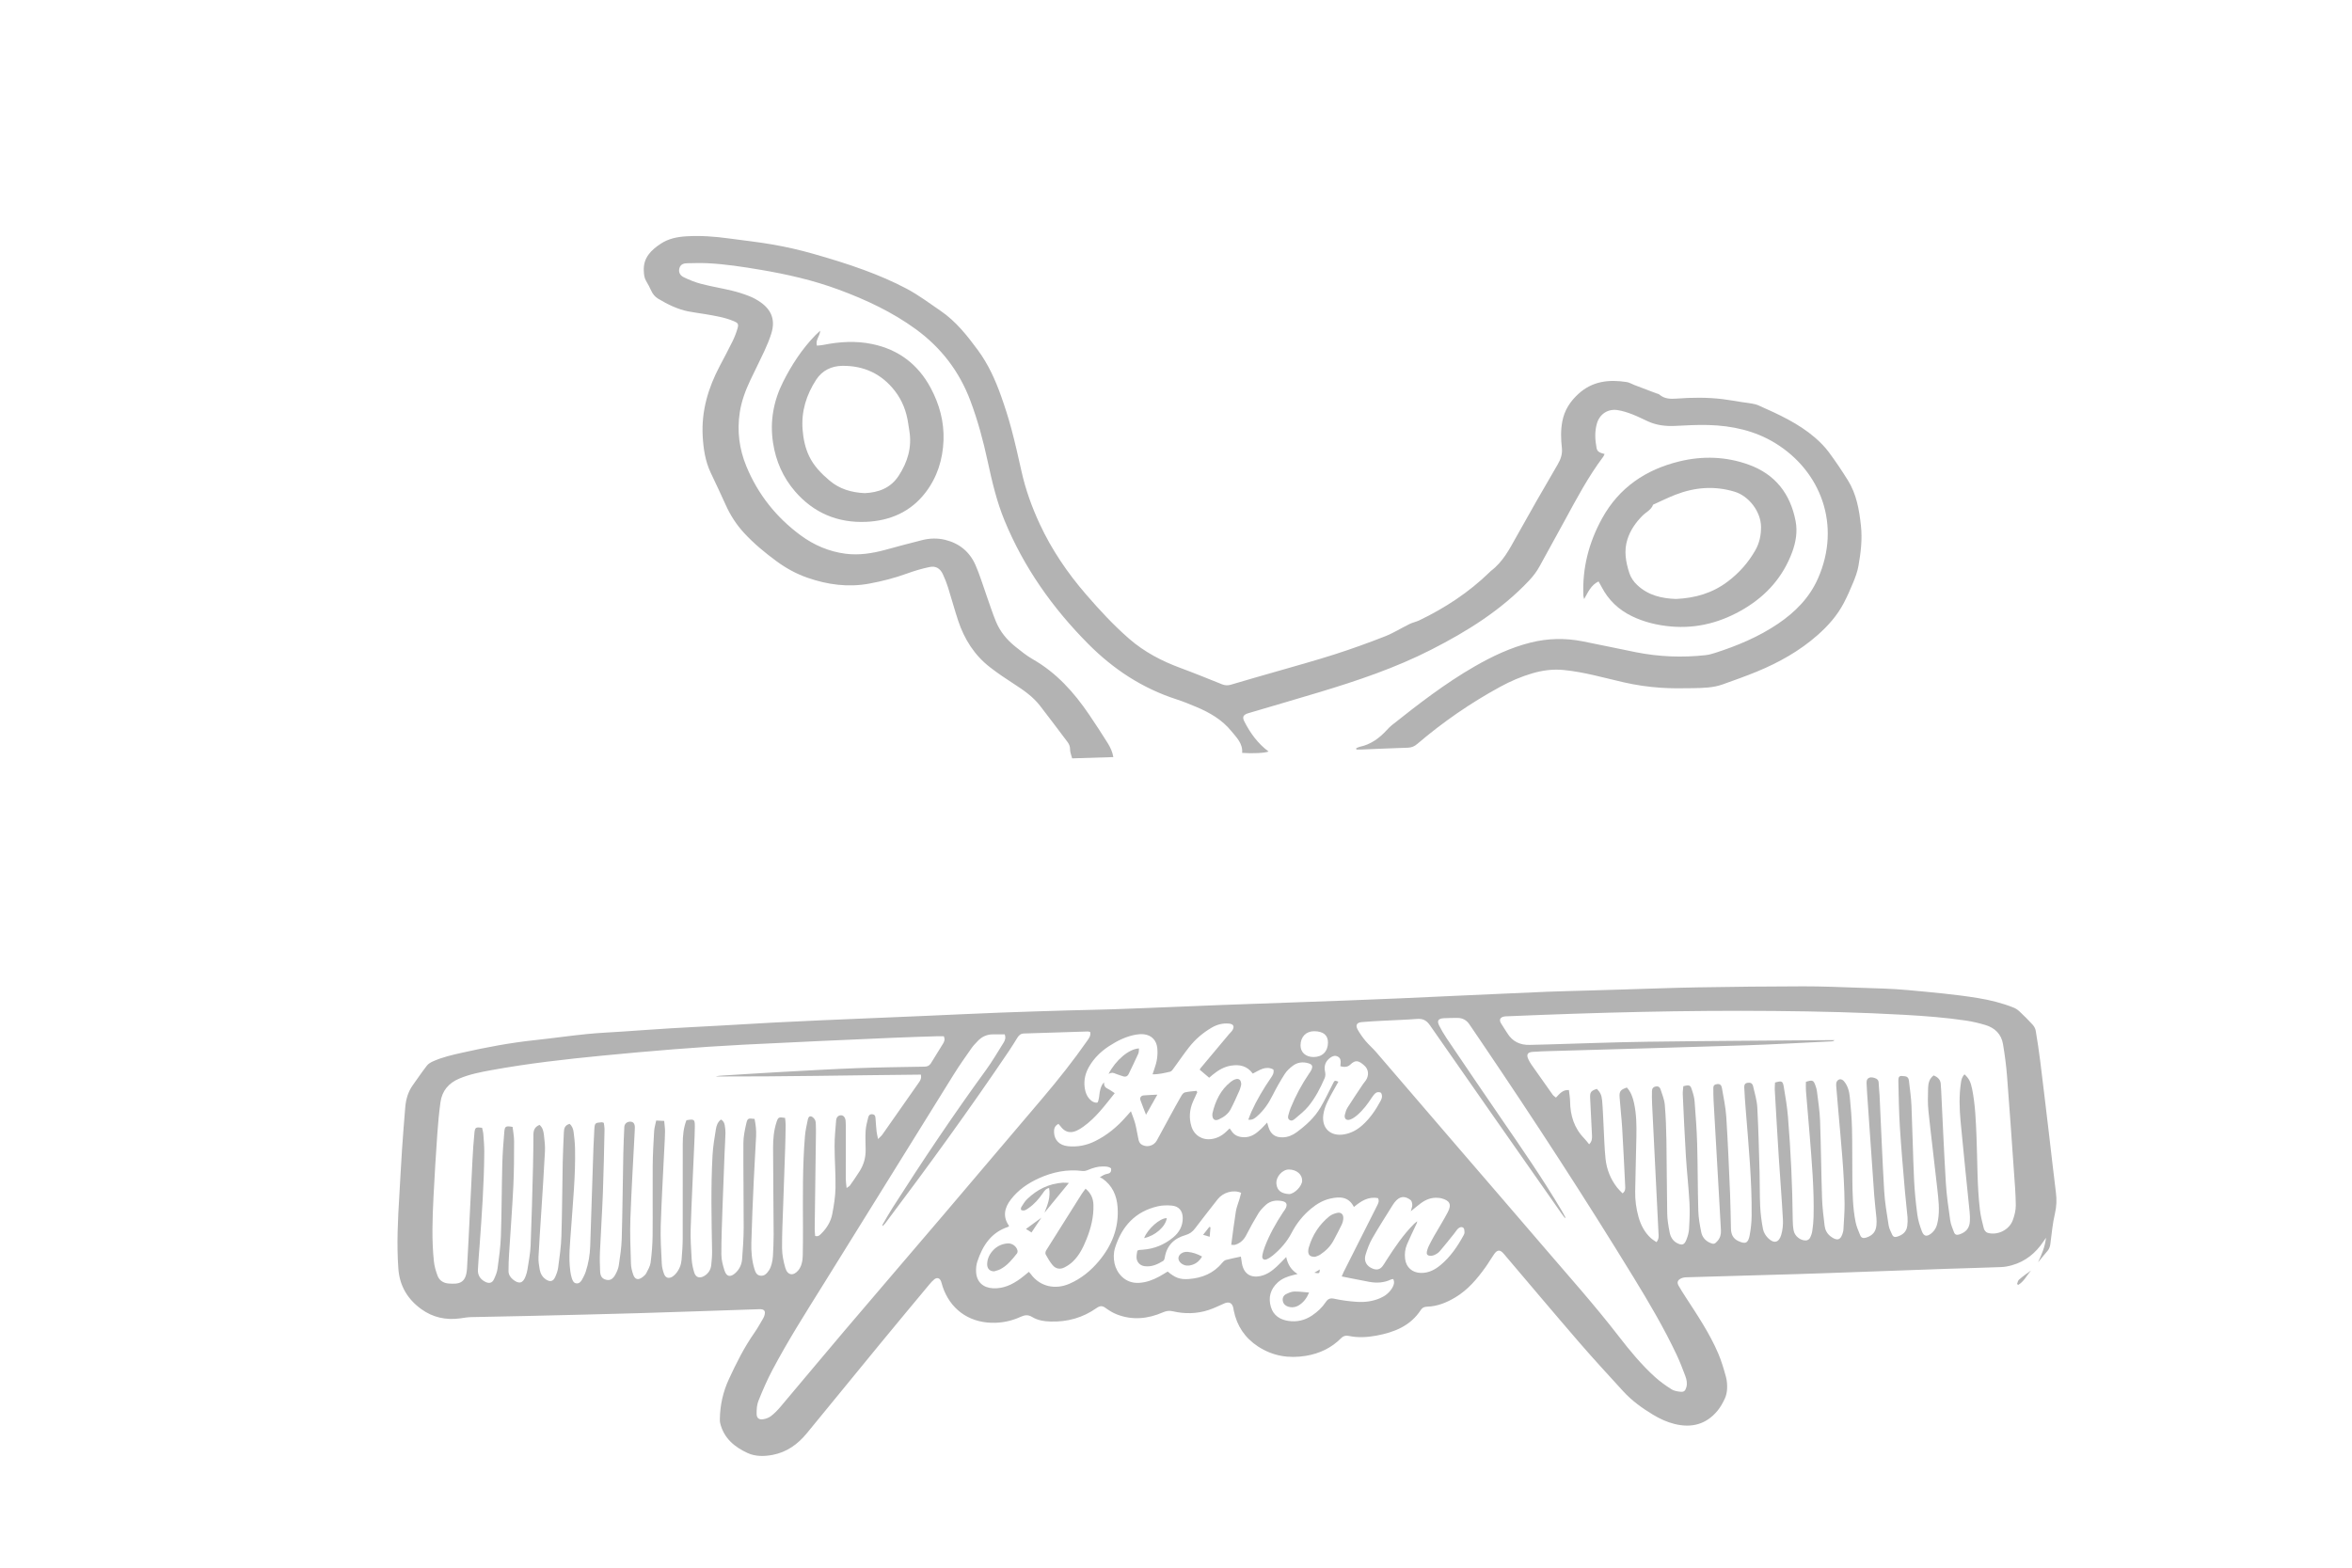 <?xml version="1.0" encoding="utf-8"?>
<!-- Generator: Adobe Illustrator 27.9.0, SVG Export Plug-In . SVG Version: 6.00 Build 0)  -->
<svg version="1.1" id="katman_1" xmlns="http://www.w3.org/2000/svg" xmlns:xlink="http://www.w3.org/1999/xlink" x="0px" y="0px"
	 viewBox="0 0 4272 2848" style="enable-background:new 0 0 4272 2848;" xml:space="preserve">
<style type="text/css">
	.st0{fill:transparent;}
	.st1{fill:#B3B3B3;}
</style>
<g>
	<path class="st0" d="M4272,2848c-1424,0-2848,0-4272,0C0,1898.67,0,949.33,0,0c1424,0,2848,0,4272,0
		C4272,949.33,4272,1898.67,4272,2848z M3701.73,2293.33c5.71-6.94,11.3-13.97,17.17-20.77c3.21-3.71,4.56-7.81,5.2-12.62
		c2.44-18.48,4.06-37.19,8.32-55.26c3.07-13.01,3.41-25.39,1.77-38.41c-4.53-35.97-8.48-72.01-12.75-108
		c-5.18-43.59-10.32-87.19-15.75-130.75c-2.3-18.47-5.07-36.89-8.19-55.24c-0.67-3.94-3.09-8.06-5.84-11.07
		c-7.64-8.36-15.7-16.35-23.96-24.1c-3.05-2.86-6.87-5.28-10.77-6.82c-20.8-8.2-42.3-13.55-64.45-17.17
		c-42.38-6.91-85.12-10.53-127.79-14.51c-29.13-2.72-58.48-3.19-87.75-4.2c-33.95-1.18-67.91-2.62-101.86-2.58
		c-63.96,0.08-127.93,0.81-191.88,1.89c-45.6,0.77-91.19,2.57-136.79,3.91c-22.3,0.66-44.6,1.32-66.89,1.97
		c-22.96,0.68-45.93,1.18-68.89,2.06c-29.92,1.15-59.83,2.6-89.74,3.94c-29.91,1.34-59.82,2.68-89.74,4.04
		c-28.58,1.3-57.16,2.71-85.74,3.93c-33.58,1.43-67.16,2.77-100.75,4.04c-36.59,1.39-73.18,2.66-109.77,3.97
		c-37.92,1.36-75.84,2.64-113.76,4.07c-32.59,1.23-65.17,2.64-97.75,3.93c-34.59,1.37-69.17,2.84-103.76,4
		c-26.29,0.88-52.6,1.22-78.9,2c-41.3,1.23-82.6,2.42-123.88,4.01c-45.59,1.76-91.16,3.97-136.75,5.95
		c-31.94,1.38-63.87,2.7-95.81,4.05c-31.27,1.32-62.54,2.6-93.81,3.99c-28.27,1.26-56.54,2.53-84.79,4.04
		c-34.9,1.86-69.78,4-104.67,5.95c-27.25,1.53-54.52,2.8-81.76,4.47c-29.56,1.82-59.09,3.96-88.64,5.97
		c-21.91,1.49-43.88,2.39-65.72,4.61c-31.09,3.16-62.05,7.64-93.12,10.93c-44.41,4.71-88.18,12.93-131.69,22.71
		c-18.18,4.08-36.42,8.14-53.51,15.83c-4.09,1.84-8.49,4.34-11.15,7.77c-8.94,11.56-17.15,23.68-25.66,35.58
		c-8.58,12.01-12.47,25.67-13.67,40.13c-2.12,25.55-4.17,51.11-5.87,76.69c-1.84,27.57-3.18,55.18-4.85,82.77
		c-2.7,44.58-5.04,89.12-1.8,133.82c2.29,31.53,17.11,55.73,41.87,73.56c20.69,14.9,44.69,20.21,70.29,16.65
		c6.59-0.92,13.21-2.11,19.83-2.28c34.31-0.86,68.63-1.3,102.95-2.11c67.3-1.59,134.6-3.1,201.88-5.08
		c72.94-2.14,145.86-4.79,218.8-7.2c9.31-0.31,12.02,3.46,8.94,12.39c-0.65,1.87-1.54,3.7-2.56,5.4
		c-4.96,8.27-9.55,16.81-15.08,24.69c-18.66,26.58-33.09,55.43-46.64,84.81c-10.62,23.03-16.02,47.19-16.33,72.51
		c-0.03,2.31-0.01,4.7,0.52,6.93c6.49,27.46,26.03,43.69,49.98,54.61c14.03,6.4,29.85,6.27,45.25,3.35
		c25.83-4.91,45.76-19.3,62.08-39.16c44.61-54.32,88.99-108.84,133.62-163.14c29.41-35.78,59.08-71.33,88.69-106.94
		c2.76-3.32,5.65-6.64,8.96-9.38c5.23-4.33,10.17-2.96,12.64,3.27c1.22,3.08,1.81,6.4,2.87,9.56c13.5,40.27,46.19,64.44,88.46,65.77
		c18.7,0.59,36.49-3.12,53.35-10.85c7.24-3.32,13.44-4.13,20.58,0.22c10.19,6.22,21.74,8.01,33.56,8.38
		c30.63,0.96,58.71-6.88,83.78-24.59c5.68-4.01,10.14-4.55,16.05-0.23c6.39,4.68,13.36,9.01,20.71,11.87
		c28.23,10.99,56.2,8.14,83.48-3.67c6.08-2.63,11.47-3.6,18.12-2.03c21.8,5.13,43.7,4.66,65.06-2.29
		c9.76-3.18,19.03-7.86,28.47-11.98c8.58-3.74,14.29-0.99,16.36,8.1c0.37,1.62,0.49,3.29,0.82,4.92
		c5.69,27.8,20.19,49.58,44.04,65.19c26.78,17.52,56.13,22.18,87.11,17.01c24.5-4.08,46.33-14.27,64.01-32.26
		c3.86-3.93,8.32-5.04,13.68-3.91c16.89,3.58,33.78,2.54,50.59-0.6c32.34-6.04,61.52-17.58,80.46-46.76
		c2.5-3.85,6.16-5.63,10.98-5.75c18.85-0.49,35.69-7.41,51.61-16.93c22.82-13.65,39.49-33.52,54.72-54.74
		c5.43-7.57,10.06-15.72,15.39-23.37c6.19-8.89,11.09-8.97,18-0.84c45.3,53.31,90.31,106.87,136.04,159.82
		c26.34,30.5,53.67,60.15,80.88,89.89c15.63,17.09,34.28,30.54,54.08,42.46c12.35,7.43,25.27,13.43,39.32,16.86
		c30.55,7.47,56.92,0.79,77.42-23.76c5.48-6.56,9.8-14.32,13.43-22.11c2.58-5.54,4.03-11.99,4.29-18.11
		c0.31-7.24-0.2-14.84-2.12-21.79c-3.98-14.37-8.15-28.84-14.01-42.51c-15.66-36.56-37.84-69.47-59.42-102.67
		c-4.35-6.7-8.63-13.46-12.59-20.4c-2.82-4.94-2.21-9.02,2.5-12.06c3.1-2,7.32-3.03,11.08-3.14c67.59-2.06,135.18-3.83,202.77-5.84
		c37.61-1.12,75.21-2.56,112.81-3.9c51.93-1.85,103.86-3.81,155.79-5.59c33.63-1.15,67.28-1.94,100.91-3.23
		c6.56-0.25,13.22-1.53,19.56-3.31c24.52-6.87,43.02-21.96,57.08-42.88c1.59-2.37,3.25-4.69,4.88-7.03
		C3714.45,2264.69,3708.47,2278.9,3701.73,2293.33z M2022.17,1375.39c-1.59-9.68-5.51-17.78-10.17-25.26
		c-10.91-17.51-22.24-34.77-33.81-51.86c-27.36-40.42-59.34-76.09-102.45-100.68c-11.21-6.4-21.4-14.74-31.54-22.84
		c-15.32-12.24-27.67-27.18-35.2-45.36c-6.36-15.35-11.36-31.26-16.96-46.92c-6.72-18.79-12.36-38.05-20.41-56.25
		c-10.54-23.83-29.17-39.18-54.91-45.49c-13.96-3.43-27.86-2.98-41.55,0.41c-22.61,5.59-45.07,11.79-67.57,17.86
		c-23.61,6.37-47.61,10.12-71.97,6.94c-29.9-3.9-57.12-15.52-81.33-33.34c-44.38-32.67-77.6-74.4-98.68-125.46
		c-13-31.48-17.14-64.09-12-97.9c3.14-20.66,10.4-39.9,19.2-58.62c8.36-17.78,17.37-35.25,25.59-53.09
		c4.73-10.26,9.14-20.76,12.5-31.53c7.44-23.84,1.05-42.37-19.38-56.78c-6.47-4.56-13.62-8.48-20.99-11.37
		c-10.2-3.99-20.75-7.31-31.4-9.87c-18.44-4.44-37.22-7.5-55.57-12.26c-10.86-2.82-21.47-7.12-31.6-12
		c-7.54-3.63-9.85-10.08-7.94-16.6c2.03-6.93,7.63-8.81,14.03-8.9c11.99-0.17,24.01-0.62,35.97-0.07
		c32.65,1.49,64.9,6.54,97.09,11.95c48.36,8.13,96,19.01,142.1,36.05c49.57,18.32,97.11,40.55,140.04,71.8
		c45.98,33.48,79.14,76.69,99.19,129.98c13.52,35.92,23.4,72.88,31.49,110.31c7.88,36.49,16.32,72.76,30.6,107.41
		c35.16,85.32,87.28,159.03,152.14,224.3c45.68,45.97,98.21,80.48,160.09,100.48c12.34,3.99,24.38,8.96,36.35,13.98
		c24.23,10.16,46.69,23.29,63.48,43.94c9.36,11.51,20.95,22.46,19.49,39.43c18.99,1.44,42.31,0.2,47.96-2.5
		c-19.35-14.45-33.21-33.36-44-54.66c-3.96-7.81-2.16-11.62,5.91-14.55c2.19-0.79,4.46-1.34,6.7-2
		c40.88-12.07,81.81-23.94,122.61-36.24c69.88-21.06,138.85-44.22,204.22-77.56c65.49-33.39,127.04-71.68,177.84-125.65
		c7.4-7.86,13.75-16.23,18.9-25.62c15.23-27.74,30.56-55.42,45.68-83.23c21.64-39.81,42.85-79.87,70.19-116.25
		c0.94-1.25,1.41-2.87,2.28-4.68c-6.39-2.02-13.06-2.89-14.54-10.79c-2.79-14.91-3.64-29.86,0.59-44.55
		c4.94-17.17,19.75-27.1,37.41-24.5c9.1,1.34,18.1,4.33,26.75,7.62c9.94,3.78,19.42,8.77,29.14,13.13
		c15.56,6.97,31.9,8.79,48.83,7.99c20.29-0.96,40.64-2.23,60.92-1.61c42.87,1.3,84.05,10.26,121.07,33.01
		c82.27,50.55,120.41,148.8,77.29,246.07c-15.45,34.86-41.32,60.92-72.57,82.04c-35.11,23.73-73.74,39.85-113.83,52.77
		c-5.66,1.82-11.51,3.51-17.39,4.16c-42.36,4.71-84.52,3.07-126.33-5.21c-32.66-6.47-65.18-13.67-97.86-19.99
		c-31.48-6.08-62.81-5.43-94.13,2.45c-36.25,9.12-69.51,24.92-101.65,43.42c-53.31,30.69-101.8,68.21-149.83,106.36
		c-3.37,2.68-6.44,5.81-9.35,9c-13.56,14.83-29.14,26.29-49.28,30.51c-2.24,0.47-4.31,1.78-6.46,2.7c0.17,0.75,0.34,1.5,0.51,2.25
		c3.16,0,6.31,0.11,9.46-0.02c27.96-1.12,55.92-2.44,83.89-3.3c6.74-0.21,11.9-2.36,17-6.72c46.76-39.95,97.09-74.72,151.16-104.12
		c18.53-10.08,37.75-18.32,57.92-24.27c18.65-5.5,37.62-7.94,57.21-6.02c36.96,3.64,72.53,14.06,108.49,22.28
		c22.5,5.15,45.04,8.44,67.86,9.96c19.25,1.29,38.64,1.09,57.95,0.74c18.26-0.34,36.71-0.53,54.21-6.82
		c20.98-7.54,42.04-14.93,62.63-23.44c39.92-16.5,77.33-37.44,109.89-66.23c18.83-16.65,35.45-35.3,47.24-57.66
		c6.51-12.35,12.23-25.18,17.49-38.13c3.87-9.52,7.57-19.36,9.36-29.41c4.33-24.23,7.28-48.53,4.59-73.43
		c-3.15-29.1-8.05-57.5-23.81-82.68c-10.94-17.48-22.43-34.68-34.74-51.2c-7.1-9.54-15.7-18.22-24.72-26.02
		c-30.39-26.26-66.62-42.59-102.87-58.72c-3.9-1.74-8.26-2.6-12.49-3.39c-5.87-1.09-11.83-1.66-17.74-2.57
		c-11.84-1.81-23.62-4.04-35.5-5.46c-27.54-3.3-55.14-2.97-82.77-0.91c-11.07,0.83-22.05,0.72-31.28-7.18
		c-1.66-1.42-4.24-1.79-6.41-2.61c-13.07-4.97-26.15-9.91-39.21-14.9c-4.65-1.78-9.1-4.61-13.9-5.35
		c-32.18-5.02-62.34-1.77-87.82,21.54c-15,13.72-25.3,29.7-29.14,49.86c-3.04,15.93-2.63,31.96-0.84,47.79
		c1.33,11.79-2.04,21.04-7.82,30.92c-25.38,43.41-50.43,87.02-74.84,130.97c-12.66,22.8-24.64,45.81-46.09,61.94
		c-1.06,0.79-1.93,1.84-2.88,2.77c-37.43,36.31-80.41,64.55-127.26,87.08c-5.66,2.72-12.06,3.91-17.7,6.67
		c-14.92,7.3-29.11,16.36-44.51,22.39c-30.03,11.78-60.43,22.75-91.14,32.63c-34.22,11-68.93,20.47-103.46,30.5
		c-28.44,8.26-57.01,16.12-85.35,24.71c-5.9,1.79-10.83,1.43-16.23-0.72c-25.03-9.96-49.94-20.25-75.21-29.56
		c-34.08-12.55-65.8-29.08-93.3-53.01c-28.47-24.76-53.98-52.4-78.64-80.93c-33.53-38.8-62.1-80.83-83.74-127.32
		c-14.35-30.82-25.9-62.71-33.28-96.05c-5.75-25.98-11.66-51.95-18.53-77.65c-5.32-19.91-11.64-39.6-18.55-59.03
		c-10.5-29.55-23.35-57.99-42.13-83.48c-19.63-26.65-40.06-52.49-67.72-71.39c-20.34-13.9-40.2-28.85-61.87-40.32
		c-24.91-13.19-51.12-24.3-77.6-34.04c-30.57-11.25-61.84-20.74-93.19-29.64c-23.33-6.62-47.11-12-70.98-16.24
		c-26.73-4.75-53.8-7.55-80.71-11.28c-25.77-3.57-51.52-5.44-77.63-3.88c-16.75,1-32.47,4.26-46.36,13.45
		c-17.4,11.52-31.8,25.25-30.79,48.91c0.29,6.83,0.75,13.06,4.38,19.03c3.45,5.68,6.48,11.66,9.26,17.7
		c2.75,5.97,6.76,10.78,12.26,14.11c17.16,10.38,35.06,19.19,54.88,23.2c10.11,2.04,20.4,3.19,30.57,4.93
		c17.72,3.04,35.54,5.76,52.26,12.86c7.52,3.19,8.96,5.14,6.69,12.98c-2.3,7.95-5.31,15.8-8.95,23.23
		c-7.46,15.24-15.47,30.2-23.39,45.21c-21.03,39.85-33.5,81.75-30.98,127.34c1.28,23.09,4.66,45.66,14.69,66.83
		c9.12,19.25,18.3,38.48,27.01,57.93c8.38,18.72,19.31,35.79,33.12,50.81c17.86,19.42,38.15,36.21,59.4,51.81
		c17.29,12.7,35.95,22.92,56.23,29.96c36.45,12.65,73.72,17.71,112.01,10.63c23.26-4.3,46.11-10.1,68.41-18.25
		c13.4-4.89,27.22-8.97,41.16-11.89c11.37-2.38,19.22,2.47,24.22,13.07c3.68,7.8,6.82,15.92,9.42,24.14
		c6.32,19.98,11.73,40.26,18.33,60.15c11.15,33.62,29.5,62.71,57.72,84.63c14.18,11.01,29.16,21.06,44.26,30.81
		c17.17,11.09,33.86,22.71,46.52,38.95c17,21.8,33.43,44.04,50.12,66.07c3.08,4.07,4.73,8.25,4.68,13.71
		c-0.04,5.09,2.28,10.2,3.75,16.06C1972.5,1376.92,1996.98,1376.17,2022.17,1375.39z M2903.49,1056.29c2.03,3.64,3.86,6.72,5.51,9.9
		c12.4,23.91,30.91,41.58,55.07,53.24c22.15,10.69,45.74,16.39,70.12,18.62c48.52,4.43,93.22-7.69,134.6-32.6
		c40.43-24.33,70.05-58.03,86.48-102.66c6.68-18.15,9.76-37.09,6.15-56.03c-9.44-49.52-36.91-85.11-84.99-102.53
		c-41.17-14.92-83.57-16.34-125.96-6.06c-61.09,14.81-109.58,47.45-140.49,103.46c-24.19,43.83-36.28,90.68-34,140.94
		c0.06,1.42,0.63,2.81,1.33,5.79C2884.58,1075.42,2889.84,1062.92,2903.49,1056.29z M1489.73,600.71c-3.65,3.44-6.28,5.75-8.72,8.25
		c-24.16,24.84-42.89,53.58-58.42,84.29c-17.72,35.04-24.51,72.31-18.48,111.44c5.09,33,18.09,62.69,39.87,87.95
		c33.9,39.31,77.75,57.64,129.15,55.4c43.44-1.89,81.22-18.16,108.25-53.73c20.95-27.57,30.98-59.5,32.32-93.92
		c1.33-34.07-7.36-66.06-23.42-95.89c-22.96-42.65-58.16-69.4-105.82-79.4c-29.89-6.27-59.59-4.43-89.25,1.55
		c-3.72,0.75-7.57,0.86-11.43,1.28C1480.63,617.49,1489.33,611.01,1489.73,600.71z M3663.6,2332.77c0.77,0.47,1.54,0.94,2.31,1.4
		c10.31-6.19,15.42-17.18,22.93-25.95c-7.57,5.25-14.95,10.64-21.78,16.65C3665.11,2326.59,3664.71,2330.09,3663.6,2332.77z"/>
	<path class="st1" d="M3701.73,2293.33c6.74-14.43,12.72-28.64,14.49-44.66c-1.63,2.34-3.29,4.66-4.88,7.03
		c-14.06,20.91-32.56,36.01-57.08,42.88c-6.34,1.78-13,3.06-19.56,3.31c-33.63,1.3-67.27,2.08-100.91,3.23
		c-51.93,1.78-103.86,3.74-155.79,5.59c-37.6,1.34-75.2,2.77-112.81,3.9c-67.59,2.02-135.18,3.78-202.77,5.84
		c-3.76,0.11-7.97,1.14-11.08,3.14c-4.71,3.03-5.32,7.12-2.5,12.06c3.96,6.94,8.24,13.7,12.59,20.4
		c21.58,33.21,43.75,66.12,59.42,102.67c5.86,13.67,10.02,28.14,14.01,42.51c1.93,6.95,2.44,14.55,2.12,21.79
		c-0.26,6.12-1.71,12.57-4.29,18.11c-3.63,7.78-7.95,15.55-13.43,22.11c-20.5,24.55-46.87,31.23-77.42,23.76
		c-14.05-3.44-26.97-9.43-39.32-16.86c-19.8-11.92-38.44-25.37-54.08-42.46c-27.21-29.74-54.54-59.39-80.88-89.89
		c-45.72-52.95-90.74-106.51-136.04-159.82c-6.91-8.13-11.81-8.05-18,0.84c-5.33,7.65-9.95,15.8-15.39,23.37
		c-15.23,21.22-31.9,41.09-54.72,54.74c-15.92,9.52-32.75,16.45-51.61,16.93c-4.81,0.12-8.47,1.9-10.98,5.75
		c-18.94,29.18-48.12,40.72-80.46,46.76c-16.81,3.14-33.7,4.18-50.59,0.6c-5.36-1.14-9.82-0.03-13.68,3.91
		c-17.68,17.99-39.51,28.18-64.01,32.26c-30.98,5.17-60.34,0.5-87.11-17.01c-23.85-15.6-38.35-37.39-44.04-65.19
		c-0.33-1.63-0.45-3.3-0.82-4.92c-2.07-9.09-7.78-11.84-16.36-8.1c-9.44,4.12-18.72,8.8-28.47,11.98
		c-21.36,6.95-43.27,7.42-65.06,2.29c-6.66-1.57-12.05-0.6-18.12,2.03c-27.28,11.81-55.25,14.65-83.48,3.67
		c-7.35-2.86-14.32-7.19-20.71-11.87c-5.9-4.32-10.37-3.78-16.05,0.23c-25.07,17.71-53.15,25.55-83.78,24.59
		c-11.82-0.37-23.37-2.17-33.56-8.38c-7.14-4.36-13.35-3.54-20.58-0.22c-16.86,7.73-34.66,11.44-53.35,10.85
		c-42.27-1.33-74.95-25.5-88.46-65.77c-1.06-3.15-1.65-6.48-2.87-9.56c-2.47-6.23-7.41-7.61-12.64-3.27
		c-3.31,2.74-6.2,6.06-8.96,9.38c-29.61,35.61-59.28,71.17-88.69,106.94c-44.63,54.3-89.01,108.82-133.62,163.14
		c-16.31,19.86-36.25,34.25-62.08,39.16c-15.39,2.93-31.22,3.05-45.25-3.35c-23.95-10.92-43.49-27.14-49.98-54.61
		c-0.53-2.23-0.55-4.62-0.52-6.93c0.31-25.32,5.71-49.48,16.33-72.51c13.55-29.37,27.98-58.22,46.64-84.81
		c5.53-7.88,10.13-16.41,15.08-24.69c1.02-1.7,1.91-3.52,2.56-5.4c3.08-8.93,0.38-12.7-8.94-12.39c-72.93,2.4-145.86,5.05-218.8,7.2
		c-67.29,1.98-134.59,3.48-201.88,5.08c-34.31,0.81-68.64,1.26-102.95,2.11c-6.63,0.17-13.24,1.36-19.83,2.28
		c-25.61,3.56-49.6-1.74-70.29-16.65c-24.76-17.83-39.58-42.03-41.87-73.56c-3.24-44.71-0.9-89.24,1.8-133.82
		c1.67-27.59,3.01-55.19,4.85-82.77c1.7-25.58,3.75-51.14,5.87-76.69c1.2-14.46,5.09-28.12,13.67-40.13
		c8.5-11.9,16.71-24.02,25.66-35.58c2.66-3.43,7.06-5.93,11.15-7.77c17.09-7.7,35.33-11.75,53.51-15.83
		c43.51-9.78,87.28-18,131.69-22.71c31.08-3.3,62.03-7.77,93.12-10.93c21.84-2.22,43.81-3.13,65.72-4.61
		c29.54-2.01,59.08-4.15,88.64-5.97c27.24-1.67,54.51-2.95,81.76-4.47c34.89-1.96,69.77-4.09,104.67-5.95
		c28.26-1.5,56.52-2.77,84.79-4.04c31.27-1.4,62.54-2.67,93.81-3.99c31.94-1.35,63.88-2.66,95.81-4.05
		c45.58-1.98,91.16-4.19,136.75-5.95c41.28-1.59,82.58-2.78,123.88-4.01c26.3-0.78,52.61-1.12,78.9-2
		c34.59-1.16,69.18-2.63,103.76-4c32.58-1.29,65.17-2.7,97.75-3.93c37.92-1.43,75.84-2.71,113.76-4.07
		c36.59-1.31,73.18-2.58,109.77-3.97c33.59-1.27,67.17-2.61,100.75-4.04c28.58-1.22,57.16-2.63,85.74-3.93
		c29.91-1.36,59.82-2.7,89.74-4.04c29.91-1.34,59.82-2.78,89.74-3.94c22.96-0.89,45.93-1.39,68.89-2.06
		c22.3-0.66,44.6-1.32,66.89-1.97c45.59-1.34,91.18-3.13,136.79-3.91c63.95-1.08,127.92-1.81,191.88-1.89
		c33.95-0.04,67.92,1.4,101.86,2.58c29.27,1.01,58.62,1.49,87.75,4.2c42.67,3.98,85.4,7.6,127.79,14.51
		c22.15,3.61,43.64,8.96,64.45,17.17c3.9,1.54,7.71,3.95,10.77,6.82c8.26,7.75,16.32,15.74,23.96,24.1c2.75,3,5.17,7.13,5.84,11.07
		c3.11,18.35,5.88,36.77,8.19,55.24c5.43,43.56,10.58,87.16,15.75,130.75c4.28,36,8.22,72.04,12.75,108
		c1.64,13.01,1.31,25.39-1.77,38.41c-4.27,18.07-5.89,36.78-8.32,55.26c-0.64,4.82-1.99,8.91-5.2,12.62
		C3713.03,2279.36,3707.44,2286.4,3701.73,2293.33z M1034.58,2041.71c4.71,4.07,6.6,9.43,7.31,15.02c1.21,9.57,2.31,19.2,2.54,28.83
		c1.15,49.4-3.89,98.5-7.24,147.69c-1.71,25.23-4.8,50.49-1.36,75.82c0.58,4.27,1.35,8.59,2.67,12.67c1.43,4.41,3.18,9.34,8.76,9.78
		c4.89,0.38,7.96-3.24,10.08-7.09c2.55-4.64,5-9.45,6.64-14.46c4.9-14.95,7.51-30.38,8.04-46.11c1.62-48.63,3.13-97.26,4.77-145.89
		c0.74-21.97,1.3-43.97,2.69-65.9c0.77-12.28,1.45-12.27,13.71-13.26c0.89-0.07,1.83,0.55,3.58,1.12c0.42,4.02,1.34,8.26,1.25,12.48
		c-0.85,38.3-1.52,76.61-2.97,114.89c-1.36,35.96-3.77,71.87-5.37,107.82c-0.5,11.3-0.15,22.67,0.31,33.98
		c0.4,9.7,3.66,13.89,10.94,15.81c6.65,1.75,12.18-0.9,16.75-9.34c2.82-5.2,5.41-10.94,6.26-16.7c2.36-16.12,4.89-32.34,5.34-48.58
		c1.43-51.3,1.86-102.62,2.86-153.94c0.32-16.32,1.07-32.64,1.83-48.95c0.27-5.75,4.73-9.63,10.36-9.69
		c5.57-0.05,8.52,3.14,8.76,9.65c0.08,2.33-0.06,4.67-0.18,6.99c-2.71,53.25-6,106.48-7.91,159.76c-0.98,27.25,0.27,54.6,1.06,81.89
		c0.19,6.54,1.93,13.22,4.05,19.47c3.11,9.15,9.18,10.65,16.97,4.68c2.6-1.99,5.34-4.37,6.79-7.2c3.14-6.16,7.01-12.53,7.87-19.17
		c2.08-16.14,3.45-32.48,3.62-48.75c0.44-42.32-0.19-84.66,0.17-126.98c0.18-20.97,1.37-41.94,2.6-62.88
		c0.38-6.44,2.41-12.79,3.76-19.51c5.46,0.26,9.6,0.46,14.52,0.7c0.61,7,1.56,12.92,1.53,18.84c-0.05,9.66-0.72,19.31-1.18,28.97
		c-2.28,47.6-5.13,95.18-6.63,142.8c-0.72,22.92,0.84,45.94,1.92,68.88c0.29,6.21,1.91,12.56,4.08,18.42
		c2.74,7.4,8.62,9.09,15.25,5.03c2.49-1.52,4.7-3.73,6.59-6c5.95-7.11,9.25-15.53,10.01-24.64c1.08-12.93,2.02-25.92,2.06-38.88
		c0.18-57.32-0.11-114.65,0.08-171.97c0.05-14.6,1.39-29.18,6.7-42.72c14.21-2.45,15.35-1.66,15.23,11.6
		c-0.09,10.33-0.53,20.65-0.97,30.97c-2.22,51.27-4.86,102.53-6.55,153.82c-0.61,18.6,0.6,37.31,1.76,55.92
		c0.51,8.23,2.25,16.55,4.7,24.44c2.82,9.08,10.05,11.07,18.26,6.13c7.36-4.43,11.62-11.09,12.57-19.44
		c0.98-8.58,1.68-17.27,1.54-25.89c-0.99-57.99-2.34-115.98,0.84-173.93c0.87-15.9,3.55-31.74,6.13-47.49
		c1.04-6.37,3.2-12.88,9.23-17.42c4.34,2.44,6.16,6.28,6.85,10.6c0.73,4.59,1.39,9.27,1.28,13.89c-0.3,11.99-1.1,23.96-1.58,35.94
		c-1.3,32.63-2.66,65.25-3.75,97.88c-0.97,28.96-2.17,57.93-2.11,86.89c0.02,9.76,2.7,19.79,5.73,29.19
		c3.65,11.33,10.74,12.61,19.55,4.66c7.54-6.81,11.65-15.65,12.4-25.49c1.44-18.91,2.8-37.88,2.84-56.82
		c0.12-51.32-0.8-102.64-0.52-153.95c0.06-11.83,2.55-23.82,5.24-35.43c2.28-9.84,3.4-9.81,15.03-8.46
		c2.13,10.2,3.36,20.72,2.84,31.35c-1.32,26.96-3.07,53.9-4.28,80.86c-1.69,37.61-3.43,75.23-4.38,112.87
		c-0.39,15.61,0.79,31.33,5.3,46.52c1.73,5.83,3.71,12.04,10.68,13.18c7.69,1.25,12.35-4.12,16.09-9.77
		c2.16-3.27,3.69-7.14,4.7-10.95c1.27-4.8,2.16-9.8,2.43-14.76c0.69-12.97,1.35-25.97,1.29-38.96
		c-0.22-52.66-0.85-105.31-1.01-157.97c-0.05-15.68,1.31-31.33,6.2-46.38c3.01-9.25,4.16-9.68,15.57-7.8
		c0.35,3.98,1.08,8.2,1.04,12.42c-0.13,14-0.39,27.99-0.85,41.98c-1.14,34.63-2.46,69.26-3.61,103.9
		c-0.87,26.3-2.28,52.62-2.04,78.92c0.11,11.8,2.62,23.86,5.93,35.26c3.95,13.63,14.65,15.27,23.64,4.36
		c2.67-3.23,4.64-7.36,5.83-11.4c1.39-4.74,2.09-9.81,2.19-14.76c0.35-16.99,0.42-33.99,0.38-50.98
		c-0.14-55.66-0.97-111.33,3.63-166.87c0.82-9.9,3.12-19.7,5.1-29.46c0.64-3.16,2.16-7.3,6.39-6.02c2.68,0.81,5.3,3.64,6.73,6.23
		c1.36,2.46,1.4,5.79,1.53,8.76c0.25,5.66,0.25,11.33,0.17,16.99c-0.74,57.32-1.54,114.64-2.24,171.96
		c-0.05,4.49,0.57,8.99,0.85,13.13c5.97,1.73,8.6-1.74,11.33-4.45c9.93-9.86,17.12-21.67,19.72-35.29
		c2.99-15.64,5.6-31.59,5.89-47.45c0.46-25.29-1.62-50.62-1.66-75.93c-0.02-15.6,1.53-31.22,2.82-46.8c0.52-6.3,4.51-9.56,9.51-9.23
		c4.03,0.27,7.25,4.26,7.7,10.17c0.38,4.98,0.42,9.99,0.41,14.99c-0.02,30.33-0.16,60.66-0.09,90.99c0.01,4.77,0.89,9.54,1.52,15.92
		c3.18-2.37,5.11-3.19,6.12-4.65c6.1-8.74,12.27-17.45,17.88-26.5c7.17-11.57,10.7-24.31,10.55-38.01
		c-0.13-11.66-0.76-23.36-0.01-34.97c0.53-8.19,2.77-16.31,4.74-24.33c0.93-3.8,3.55-6.3,8.19-5.41c4.35,0.83,4.75,3.96,5,7.44
		c0.58,7.97,1.12,15.96,1.96,23.91c0.4,3.79,1.45,7.51,2.67,13.57c3.69-3.81,6.19-5.79,7.94-8.29
		c22.23-31.61,44.34-63.31,66.53-94.94c2.54-3.62,4.62-7.22,3.24-13.81c-124.09,1.09-248.37,3.73-372.69,3.42
		c4.25-1.2,8.53-1.49,12.81-1.76c35.58-2.19,71.15-4.55,106.75-6.51c45.91-2.52,91.82-5.18,137.76-6.92
		c40.62-1.54,81.29-1.97,121.94-2.69c5.19-0.09,8.94-1.66,11.66-6.09c7.32-11.93,14.8-23.75,22.06-35.71
		c2.23-3.67,4.05-7.65,1.35-13.47c-3.83,0-8.06-0.12-12.28,0.02c-26.98,0.9-53.97,1.62-80.93,2.83
		c-89.88,4.01-179.77,7.82-269.61,12.45c-85.85,4.42-171.52,11.6-257.08,19.91c-67.66,6.57-135.18,14.22-202.09,26.44
		c-19.65,3.59-39.27,7.4-57.85,15.21c-19.4,8.15-31.52,22.27-34.35,43.17c-2.54,18.8-4.35,37.72-5.66,56.65
		c-2.64,38.23-5.07,76.48-6.95,114.75c-1.93,39.28-3.46,78.62,0.74,117.85c0.94,8.8,3.53,17.61,6.66,25.93
		c3.32,8.84,11,13.4,20.27,14.04c18.25,1.26,31.55,0.16,33.18-27.48c1.02-17.3,1.92-34.61,2.78-51.91
		c2.39-48.26,4.63-96.53,7.12-144.79c0.86-16.62,1.89-33.25,3.6-49.8c1.02-9.84,2.74-10.49,13.85-8.97
		c0.74,3.59,1.97,7.42,2.26,11.31c0.82,10.96,1.81,21.96,1.74,32.93c-0.36,57.02-4.41,113.87-8.57,170.7
		c-1.04,14.28-2.34,28.56-3,42.86c-0.48,10.35,4.58,17.87,13.9,22.33c6.59,3.15,12,1.84,15.14-4.7c2.99-6.24,5.74-12.97,6.65-19.75
		c2.62-19.45,5.39-39,6.06-58.57c1.47-43.63,1.43-87.3,2.55-130.94c0.5-19.62,1.98-39.24,3.65-58.8
		c0.88-10.29,2.87-11.13,15.08-8.92c0.93,8.48,2.72,17.36,2.71,26.23c-0.04,27.32-0.07,54.67-1.41,81.95
		c-2.01,40.93-5.19,81.79-7.74,122.69c-0.64,10.28-1.02,20.59-1,30.89c0.01,6.29,3.14,11.42,8.07,15.44
		c11.02,9,18.5,6.98,23.21-6.51c1.31-3.76,2.54-7.63,3.12-11.55c2.15-14.48,5.18-28.96,5.77-43.53
		c1.96-48.27,3.09-96.58,4.36-144.87c0.5-18.99,0.62-37.99,0.74-56.98c0.05-8.04,2.73-14.15,11.11-17.42
		c5.54,4.7,7.14,11.22,7.88,17.73c1.14,9.91,2.46,19.96,1.96,29.87c-1.83,36.59-4.35,73.15-6.65,109.72
		c-1.73,27.59-3.78,55.17-5.11,82.78c-0.36,7.55,0.87,15.29,2.23,22.79c1.34,7.37,4.95,13.78,11.53,18.03
		c7.22,4.66,12.69,3.63,16.33-4.11c2.66-5.66,4.89-11.83,5.69-17.99c2.45-18.81,5.25-37.68,5.85-56.59
		c1.41-44.96,1.52-89.96,2.4-134.95c0.35-17.99,1.34-35.96,2.08-53.94C1024.48,2050.27,1025.75,2044.18,1034.58,2041.71z
		 M3568.19,1951.78c7.99,7.2,11.21,13.52,13.87,26.75c5.73,28.54,6.71,57.53,7.91,86.48c1.83,44.27,0.98,88.67,6.21,132.75
		c1.36,11.5,4.22,22.88,7.13,34.11c0.79,3.03,3.86,6.9,6.67,7.73c18.02,5.32,39.37-5.07,45.9-22.84c3.17-8.62,5.55-18.12,5.48-27.2
		c-0.17-20.27-1.93-40.54-3.35-60.79c-4.08-58.17-8.05-116.35-12.61-174.48c-1.51-19.21-4.09-38.38-7.26-57.39
		c-3.02-18.15-14.76-29.62-32.07-34.79c-11.44-3.42-23.18-6.23-34.98-7.99c-37.25-5.57-74.77-8.39-112.39-10.51
		c-78.55-4.43-157.17-6.24-235.81-6.96c-161.67-1.49-323.25,2.75-484.76,9.61c-2,0.08-4.03,0.04-5.98,0.42
		c-7.37,1.43-9.62,5.78-5.94,12.16c3.49,6.05,7.64,11.72,11.27,17.7c9.38,15.47,23.27,22.21,41.07,21.7
		c10.99-0.32,21.99-0.51,32.98-0.82c60.3-1.68,120.58-4.09,180.89-4.91c107.64-1.46,215.3-1.97,322.95-2.86
		c5.51-0.05,11.02-0.01,16.53-0.01c-1.6,1.93-3.2,2.1-4.8,2.18c-52.26,2.46-104.5,5.53-156.79,7.23
		c-116.58,3.79-233.18,6.88-349.77,10.29c-12.32,0.36-24.67,0.6-36.95,1.59c-9.35,0.76-11.53,5.2-7.5,13.62
		c1.58,3.29,3.38,6.54,5.47,9.52c12.8,18.29,25.66,36.53,38.64,54.69c1.42,1.99,3.74,3.34,5.93,5.23
		c6.72-6.92,12.19-14.61,23.52-13.67c0.75,6.88,2.06,13.75,2.14,20.62c0.31,25.66,7.43,48.53,25.75,67.25
		c3.13,3.2,5.76,6.9,8.84,10.63c5.53-5.37,5.39-11.16,5.15-16.72c-0.97-22.3-2.18-44.6-3.3-66.89c-0.55-10.98,1.19-13.44,12.17-17.1
		c5.95,6.24,8.67,10.85,9.59,21.15c1.34,14.91,1.74,29.9,2.57,44.85c1.12,20.27,1.5,40.62,3.6,60.79
		c2.03,19.5,9.13,37.49,21.48,53.04c2.81,3.54,6.21,6.6,9.43,9.99c5.35-3.86,5.03-8.64,4.8-13.23c-1.76-35.28-3.38-70.56-5.5-105.82
		c-1.12-18.62-3.42-37.16-4.67-55.77c-0.71-10.62,1.75-13.38,13.15-17.46c7.39,7.85,10.8,17.85,13.08,28.23
		c4.41,19.99,4.69,40.34,4.3,60.68c-0.65,33.31-1.65,66.62-2.2,99.94c-0.26,15.72,1.82,31.24,6.09,46.41
		c4.14,14.7,11,27.89,22.37,38.34c3.04,2.79,6.74,4.85,10.21,7.3c4.98-5.81,3.9-11.64,3.63-17.17
		c-3.81-77.55-7.73-155.1-11.53-232.66c-0.41-8.31-0.5-16.65-0.28-24.96c0.12-4.37,2.48-7.32,7.34-8.04
		c4.61-0.68,7.16,1.68,8.32,5.39c2.87,9.16,6.81,18.33,7.62,27.73c1.88,21.87,2.62,43.88,2.98,65.84
		c0.72,43.98,0.61,87.98,1.44,131.96c0.21,11.24,2.12,22.54,4.26,33.62c1.6,8.26,5.44,15.74,13.57,20.01
		c8.54,4.49,13.07,3.53,16.68-5.28c2.62-6.37,4.7-13.35,5.11-20.17c0.95-15.93,1.66-31.99,0.79-47.9
		c-1.52-27.94-4.72-55.78-6.45-83.71c-2.32-37.58-3.97-75.21-5.71-112.83c-0.24-5.15,0.65-10.36,0.99-15.04
		c13.14-3.79,13.27-0.15,15.83,7.38c2.24,6.57,4.15,13.49,4.67,20.37c1.94,25.56,3.91,51.15,4.63,76.77
		c1.14,40.64,0.91,81.32,2.07,121.95c0.37,12.87,2.79,25.77,5.29,38.46c1.74,8.82,7.21,15.61,15.8,19.43
		c6.73,2.99,8.75,2.52,13.78-3.23c4.91-5.61,6.64-12.14,6.23-19.44c-1.22-21.63-2.38-43.25-3.62-64.88
		c-3.25-56.89-6.55-113.78-9.74-170.68c-0.43-7.65-0.39-15.32-0.46-22.98c-0.04-4.38,2.2-6.37,6.66-7.03
		c5.83-0.86,8.17,2.38,8.94,6.97c2.9,17.39,6.8,34.74,7.92,52.26c3,46.87,4.9,93.82,6.93,140.75c0.9,20.97,1,41.98,1.59,62.96
		c0.27,9.59,3.56,17.47,12.89,21.94c13.18,6.31,18.33,4.4,21.04-10.03c2.2-11.72,3.51-23.78,3.62-35.7
		c0.6-64.07-5.57-127.8-10.63-191.57c-1.08-13.62-2.13-27.24-2.73-40.89c-0.31-7.11,2.17-9.09,8.68-9.2c4.75-0.08,6.65,3.1,7.45,6.7
		c2.81,12.63,6.83,25.26,7.52,38.04c2.11,39.25,3.01,78.56,4.12,117.86c0.59,20.65,0.11,41.35,1.13,61.97
		c0.69,13.91,2.48,27.86,5.16,41.52c1.14,5.81,4.84,11.92,9.11,16.15c10.5,10.41,19.5,8.55,23.8-5.38c2.77-9,3.71-19.03,3.2-28.48
		c-2-37.26-5.04-74.46-7.42-111.71c-2.63-41.24-5-82.49-7.35-123.75c-0.26-4.51,0.32-9.07,0.49-13.23
		c11.87-3.54,14.05-2.91,15.78,7.23c3.12,18.37,6.22,36.82,7.72,55.37c5.07,62.46,8.04,125.03,8.65,187.71
		c0.06,6.3,0.49,12.7,1.73,18.85c2.02,10.04,12.36,18.15,22.53,17.71c2.44-0.11,5.76-2.26,6.93-4.42c2.18-4.01,3.7-8.63,4.36-13.15
		c1.21-8.22,2.05-16.54,2.26-24.85c1.28-50.41-3.23-100.55-7.21-150.71c-2.08-26.24-4.52-52.45-6.61-78.69
		c-0.44-5.54-0.06-11.14-0.06-16.38c12.14-3.79,13.85-3.06,17.37,7.02c1.09,3.13,2.2,6.36,2.58,9.63
		c2.11,17.84,5.09,35.68,5.74,53.58c1.7,46.95,2.05,93.96,3.59,140.92c0.56,16.92,2.62,33.82,4.72,50.64
		c0.91,7.3,4.36,13.96,10.5,18.76c12.12,9.47,19.23,7.14,22.83-7.57c0.4-1.61,0.74-3.27,0.82-4.93c0.76-15.62,2.21-31.25,2.05-46.86
		c-0.6-56.71-6.62-113.07-11.45-169.51c-1.28-14.94-2.67-29.87-3.79-44.82c-0.19-2.51-0.01-5.56,1.26-7.55
		c3.35-5.27,8.89-5.21,13.2,0.01c6.84,8.3,9.36,18.46,10.34,28.75c1.8,18.89,3.48,37.83,3.93,56.79
		c0.74,30.98,0.28,61.99,0.64,92.98c0.3,25.66,0.81,51.37,5.82,76.63c1.66,8.36,5.2,16.42,8.45,24.38
		c1.84,4.52,5.42,5.93,10.66,4.23c11.82-3.83,17.78-10.51,18.84-22.99c0.37-4.29,0.33-8.68-0.05-12.97
		c-1.22-13.6-3.02-27.16-4-40.78c-4.06-56.5-7.9-113.02-11.8-169.53c-0.78-11.3-1.61-22.61-2.08-33.92
		c-0.11-2.78,0.21-6.48,1.91-8.23c3.55-3.67,8.39-3.14,13.08-1.5c4.14,1.45,6.76,3.6,6.92,8.5c0.26,7.65,1.3,15.27,1.67,22.92
		c2.77,57.91,5,115.85,8.39,173.72c1.22,20.88,4.83,41.64,8.06,62.35c0.95,6.08,4.1,11.89,6.71,17.6c1.54,3.38,4.47,4.33,8.39,3.18
		c10.11-2.98,17.36-8.62,18.76-19.61c0.67-5.23,0.93-10.63,0.48-15.87c-1.37-15.93-3.42-31.81-4.76-47.74
		c-3.2-38.18-6.64-76.36-9.04-114.59c-1.76-27.92-2.26-55.92-2.84-83.9c-0.22-10.51,1.73-11.24,11.8-9.82
		c5.82,0.82,6.99,4.55,7.49,8.91c1.7,14.88,3.89,29.77,4.52,44.71c1.86,44.61,2.67,89.27,4.69,133.87
		c0.96,21.27,3.14,42.53,5.92,63.65c1.37,10.43,4.57,20.82,8.35,30.68c3.47,9.02,8.59,10.05,16.35,4.22
		c3.58-2.69,6.77-6.53,8.79-10.53c2.2-4.35,3.28-9.41,4.11-14.29c3.25-18.98,0.74-37.94-1.31-56.78
		c-5.12-47.03-11.12-93.96-16.07-141c-1.46-13.85-1.07-27.96-0.65-41.93c0.26-8.58,2.08-17.16,10.07-22.99
		c8.02,3.2,12.96,8.23,13.01,17.13c0.01,2.66,0.43,5.31,0.56,7.98c2.81,56.9,5.19,113.83,8.63,170.7
		c1.36,22.56,4.71,45.03,7.91,67.43c1.06,7.44,4.21,14.65,6.93,21.77c1.64,4.29,4.93,5.44,9.75,3.81
		c12.09-4.08,18.29-11.25,19.03-24.01c0.33-5.63,0.09-11.35-0.47-16.97c-5.44-54.69-11.32-109.35-16.39-164.08
		c-2.18-23.54-2.94-47.24,0.64-70.81C3562.51,1961.41,3563.68,1956.3,3568.19,1951.78z M2843.47,2211.83
		c-0.4,0.26-0.81,0.52-1.21,0.77c-2.1-2.79-4.28-5.52-6.28-8.38c-79.68-113.82-159.47-227.55-238.76-341.64
		c-6.45-9.29-13.23-12.37-23.93-11.49c-18.92,1.55-37.92,2.03-56.89,3.05c-14.31,0.77-28.63,1.39-42.89,2.68
		c-9.25,0.83-11.95,5.64-7.5,13.65c4.01,7.22,8.87,14.1,14.16,20.45c5.96,7.15,13.16,13.24,19.24,20.3
		c49.37,57.3,98.56,114.76,147.88,172.11c51.27,59.63,102.78,119.05,153.89,178.82c46.77,54.69,94.84,108.28,138.85,165.31
		c20.35,26.36,41.6,52.16,66.44,74.54c9.09,8.19,19.24,15.35,29.57,21.94c4.5,2.87,10.59,3.85,16.09,4.42
		c6.61,0.68,8.84-1.55,10.75-7.93c2.12-7.09,0.69-14.06-1.75-20.58c-4.9-13.08-9.92-26.17-15.87-38.79
		c-22.91-48.58-50.17-94.79-78.17-140.52c-88.39-144.36-180.65-286.23-275.59-426.35c-7.48-11.03-15.03-22.01-22.45-33.08
		c-5.23-7.81-12.44-11.89-21.83-11.85c-8.32,0.04-16.66,0.03-24.97,0.52c-10.09,0.6-12.64,4.75-8.11,13.59
		c3.94,7.69,8.26,15.26,13.1,22.41c32.67,48.29,65.32,96.59,98.36,144.63c38.32,55.73,76.81,111.35,111.31,169.58
		C2839.2,2203.88,2841.28,2207.88,2843.47,2211.83z M1980.14,1874.8c-1.45-0.31-3.02-0.97-4.57-0.92
		c-38.63,1.19-77.26,2.5-115.9,3.66c-5.73,0.17-9.1,3.3-11.87,7.8c-4.72,7.65-9.41,15.35-14.43,22.8
		c-71.93,106.69-147.57,210.71-224.91,313.51c-1.46,1.94-3.26,3.63-5.31,5.89c-0.11-1.51-0.41-2.28-0.16-2.71
		c6.07-10.34,11.92-20.83,18.37-30.93c54.15-84.84,110.08-168.47,169.4-249.82c11.55-15.84,21.4-32.93,31.87-49.54
		c2.64-4.2,4.63-8.81,2.27-15.4c-6.6,0-13.53,0.12-20.44-0.03c-11.77-0.25-21.39,4.27-29.25,12.81c-3.61,3.92-7.45,7.71-10.47,12.06
		c-11.02,15.87-22.28,31.6-32.47,48c-78.85,126.75-157.33,253.73-236.22,380.44c-32.23,51.77-65.01,103.21-93.48,157.17
		c-9.45,17.92-17.54,36.64-25.07,55.47c-2.86,7.13-3.28,15.59-3.22,23.44c0.06,7.72,4.2,10.97,11.85,9.82
		c5.03-0.76,10.43-2.79,14.41-5.87c6.27-4.85,11.93-10.67,17.06-16.75c39.36-46.58,78.31-93.51,117.8-139.98
		c59.13-69.58,118.67-138.81,177.87-208.33c60.06-70.53,119.9-141.25,179.88-211.85c28.71-33.8,56.26-68.49,81.64-104.88
		C1978.03,1885.99,1981.62,1881.53,1980.14,1874.8z M2173.35,1981.75c0.42,0.86,0.84,1.71,1.25,2.57c-2.6,5.67-5.3,11.3-7.78,17.02
		c-6.33,14.61-7.46,29.64-2.83,44.91c4.89,16.14,19.54,25.36,36.23,23.09c10.25-1.4,18.99-5.9,26.47-12.98
		c2.12-2.01,4.24-4.01,6.66-6.3c1.13,1.43,2.07,2.36,2.71,3.47c5.25,9.02,13.46,12.28,23.47,12.48
		c13.18,0.26,22.54-7.03,31.33-15.46c3.45-3.31,6.62-6.92,10.69-11.2c1.1,3.76,1.72,5.98,2.41,8.18
		c4.11,13.18,12.26,19.01,25.99,18.66c9.35-0.24,17.65-3.73,24.97-9.12c17-12.52,32.66-26.63,43.45-44.99
		c8.25-14.04,15.22-28.84,22.62-43.37c3.13-6.13,2.97-6.21,9.96-3.61c-6.7,12.2-13.93,24.18-19.96,36.75
		c-3.55,7.4-6.43,15.56-7.46,23.66c-3.11,24.53,13.49,39.48,37.84,35.29c12.93-2.23,23.83-8.26,33.41-16.9
		c14.05-12.67,24.4-28.15,33.24-44.69c1.22-2.28,2.14-5.03,2.11-7.55c-0.02-2.38-0.84-6.04-2.44-6.81
		c-2.25-1.09-6.22-1.05-8.23,0.31c-3.16,2.13-5.68,5.52-7.81,8.8c-7.64,11.81-16.03,23-26.78,32.14c-3.74,3.18-8.03,6.17-12.58,7.81
		c-6.82,2.45-11.24-1.86-9.55-8.95c1.07-4.49,2.53-9.15,4.96-13c9.06-14.34,18.58-28.39,27.98-42.5c1.66-2.49,3.82-4.65,5.42-7.18
		c5.71-8.99,4.76-19.53-2.85-26.38c-10.57-9.51-16.22-10.97-25.79-1.75c-4.77,4.6-11.26,4.78-17.87,2.86
		c0.14-2.06,0.24-3.7,0.38-5.34c0.41-4.86,0.03-9.36-4.93-12.07c-5.2-2.85-9.82-0.99-13.97,2.04c-8.34,6.09-11.59,14.55-9.47,24.57
		c0.94,4.42,1.18,8.33-0.65,12.56c-7.82,18.13-16.91,35.65-29.4,50.91c-6.87,8.4-15.67,15.3-24,22.41
		c-2.79,2.38-6.69,5.49-10.74,2.25c-3.84-3.07-1.92-7.4-0.97-11.16c0.98-3.86,2.31-7.66,3.82-11.35
		c8.85-21.66,19.94-42.13,33.06-61.51c1.49-2.2,3.18-4.34,4.22-6.75c2.94-6.84,1.58-9.83-5.51-11.96
		c-10.2-3.05-20.07-1.71-28.48,4.72c-5.48,4.19-10.88,9.16-14.54,14.91c-8.02,12.6-15.44,25.66-22.13,39.02
		c-7.11,14.2-15.83,27.01-27.76,37.46c-4.08,3.58-8.42,7.46-16.19,6.41c2.08-5.36,3.63-9.94,5.61-14.34
		c9.76-21.63,21.93-41.89,35.29-61.46c3-4.39,6.2-8.76,4.72-15.32c-14.13-7.66-25.59,1.44-37.51,7.36
		c-10.17-14.04-23.88-16.92-39.42-14.48c-12.59,1.97-23.09,8.23-32.79,16.1c-2.55,2.07-5.02,4.23-6.99,5.89
		c-5.91-5.02-11.31-9.61-17.16-14.58c0.32-0.59,0.74-1.84,1.53-2.79c17.29-20.71,34.61-41.4,51.94-62.06
		c1.71-2.04,3.86-3.75,5.34-5.93c4.98-7.3,2.85-12.28-5.83-13.02c-10.9-0.93-21.17,1.6-30.68,7.07
		c-16.08,9.25-30.01,21.15-41.46,35.64c-9.7,12.26-18.41,25.31-27.71,37.9c-1.92,2.6-4.15,6.21-6.81,6.8
		c-10.21,2.27-20.47,5.01-31.98,4.74c1.33-3.98,2.28-7.12,3.42-10.2c4.44-12.06,6.42-24.46,5.18-37.3
		c-1.36-14.01-10.19-23.48-24.08-25.15c-4.56-0.55-9.36-0.29-13.91,0.47c-18.07,3.01-34.17,10.94-49.36,20.82
		c-14.72,9.57-27.11,21.48-36.11,36.75c-6.99,11.87-10.25,24.52-8.46,38.28c1.29,9.9,4.77,18.87,13.05,24.95
		c2.66,1.95,6.81,3.44,9.77,2.79c1.62-0.35,2.5-5.52,3.15-8.63c0.88-4.22,0.81-8.67,1.9-12.82c1.35-5.15,2.37-10.67,7.43-15.23
		c-0.63,6.47,2.19,9.47,6.92,11.73c4.09,1.95,7.74,4.84,12.36,7.82c-17.87,22.33-34.19,44.62-57.01,60.89
		c-3.78,2.7-7.76,5.27-11.97,7.18c-12.05,5.49-21.92,2.6-29.64-8.16c-1.07-1.49-2.39-2.8-3.53-4.12c-7.04,3.5-8.35,9.16-8.07,15.43
		c0.62,14.11,9.97,23.51,24.98,25.1c17.36,1.83,33.83-1.37,49.45-9.09c21.84-10.79,40.23-25.96,56.19-44.22
		c2.52-2.88,5.1-5.72,9.03-10.12c3.14,8.98,6.14,15.98,8,23.27c2.38,9.34,3.68,18.96,5.83,28.38c0.63,2.74,1.97,5.93,4.04,7.63
		c9.06,7.42,23.31,4.38,29.08-6.05c8.38-15.16,16.5-30.46,24.81-45.66c6.39-11.69,12.76-23.4,19.43-34.93
		c1.58-2.73,3.99-6.24,6.62-6.87C2158.9,1982.86,2166.19,1982.58,2173.35,1981.75z M2356.88,2314.45c-2.83,0.69-5.66,1.37-8.49,2.07
		c-10.14,2.53-19.83,6.18-27.64,13.33c-13.34,12.2-17.44,27.52-12.37,44.58c4.57,15.37,16.63,23.02,31.8,25.28
		c15.35,2.29,29.77-1.02,42.85-9.8c9.82-6.59,18.36-14.51,24.88-24.3c4.02-6.03,8-7.85,15.6-6.2c13.6,2.96,27.57,4.79,41.48,5.66
		c14.34,0.9,28.59-0.95,42.04-6.81c9.13-3.98,16.55-9.95,21.69-18.5c2.94-4.88,4.75-10.08,1.88-16.16
		c-1.67,0.33-3.04,0.34-4.16,0.87c-12.54,5.96-25.67,6.73-39.09,4.32c-11.47-2.06-22.88-4.42-34.31-6.67
		c-5.09-1-10.16-2.04-16.06-3.23c1.61-3.68,2.53-6.09,3.68-8.38c20.23-40.16,40.5-80.3,60.74-120.46c2.08-4.13,4.18-8.32,1.5-13.39
		c-17.54-3.36-30.78,5.24-43.77,16.07c-9.51-18.96-25.44-19.11-42.37-15.4c-13.27,2.9-24.77,9.62-35.19,18.21
		c-14.85,12.26-26.65,27.03-35.53,44.08c-8.46,16.25-20.23,29.69-34.28,41.22c-3.31,2.72-7.01,5.22-10.94,6.87
		c-5.13,2.16-8.88-0.65-8.06-6.18c0.82-5.54,2.47-11.05,4.47-16.31c8.56-22.53,20.33-43.41,33.6-63.46
		c1.47-2.22,3.29-4.27,4.42-6.65c3.47-7.32,1.45-11.56-6.47-13.09c-10.99-2.12-21.46-0.68-29.95,7.17
		c-4.85,4.49-9.67,9.4-13.08,14.98c-7.8,12.75-15.1,25.85-21.88,39.17c-4.51,8.88-10.82,15.11-20.25,17.97
		c-2.2,0.67-4.78,0.1-7.29,0.1c2.86-21.08,5.2-40.92,8.4-60.61c1.26-7.79,4.46-15.26,6.7-22.9c1.08-3.67,1.98-7.4,2.91-10.9
		c-14.2-6.32-32.89-0.84-42.82,11.87c-13.74,17.59-27.54,35.15-41.03,52.93c-4.59,6.05-9.7,9.83-17.37,12.02
		c-20.43,5.84-34.05,18.86-37.49,40.84c-0.33,2.13-1.26,4.98-2.85,5.96c-10.33,6.37-21.25,11.35-33.88,9.62
		c-8.2-1.12-14.07-7.07-14.57-15.36c-0.27-4.44,0.97-8.97,1.44-12.77c1.93-0.79,2.53-1.2,3.16-1.27c2.32-0.24,4.65-0.38,6.97-0.55
		c20.6-1.5,38.87-9.01,54.72-22.06c11.01-9.06,17.74-20.64,17.62-35.44c-0.11-13.16-7-21.56-20.26-22.65
		c-8.18-0.68-16.8-0.53-24.76,1.27c-40.99,9.29-65.48,36.21-77.86,75.24c-2.96,9.34-3.03,19.12-0.97,28.69
		c3.58,16.61,18.34,36.76,44.54,35.21c13.37-0.79,25.32-5.35,36.82-11.59c5.2-2.82,10.19-6.04,15.11-8.98
		c13.42,11.33,22.52,14.88,38.73,13.58c23.79-1.9,44.65-10.24,60.23-29.34c1.79-2.2,4.26-4.57,6.85-5.27
		c8.84-2.39,17.87-4.08,27.19-6.11c0.6,3.98,1.13,8.24,1.89,12.46c3.33,18.54,15.54,26.79,33.95,22.78
		c11.81-2.57,21.14-9.59,29.76-17.58c5.32-4.94,10.24-10.32,16.69-16.87C2339.15,2297.33,2345.18,2307.31,2356.88,2314.45z
		 M1868.72,2310.56c1.64,1.86,2.6,2.78,3.37,3.84c17.14,23.67,45.23,28.73,70.36,17.77c21.28-9.28,38.62-23.45,53.34-41
		c23.82-28.4,36.87-60.82,34.11-98.36c-1.55-21.11-9.61-39.33-27.71-51.85c-1.35-0.93-3.06-1.35-4.6-2
		c5.53-3.87,9.45-5.76,13.57-6.46c5.99-1.02,7.71-4.28,6.86-9.95c-4.51-3.61-9.93-3.41-15.19-3.43c-9.14-0.03-17.68,2.58-26.05,6.11
		c-3.23,1.36-7.08,2.56-10.43,2.13c-27.96-3.61-54.4,1.83-79.7,13.33c-19.6,8.91-37.15,21-50.46,38.21
		c-11.74,15.19-15.41,31.45-3.4,48.2c-0.7,0.78-1.05,1.54-1.58,1.71c-31,10.03-46.39,34.12-56.02,62.99
		c-2.05,6.14-2.67,13.17-2.23,19.66c1.22,17.74,12.95,28.12,30.76,28.96c19.06,0.89,34.97-6.77,49.78-17.58
		C1858.55,2319.14,1863.27,2314.97,1868.72,2310.56z M2562.51,2200.49c1.29-5.27,2.77-8.49,2.65-11.65
		c-0.11-3.03-0.99-7.19-3.09-8.77c-8.16-6.13-16.53-8.11-25.24,0.03c-2.64,2.47-4.95,5.45-6.87,8.53
		c-12.68,20.36-25.66,40.55-37.58,61.34c-5.24,9.14-8.93,19.35-12.07,29.47c-3.6,11.58,1.86,21.03,13.18,25.39
		c7.24,2.79,13.05,1.43,17.77-4.67c2.64-3.41,4.72-7.25,7.06-10.89c14.97-23.28,30.4-46.22,50.1-65.9c1.72-1.71,3.76-3.09,5.65-4.63
		c-0.24,3.17-1.63,5.32-2.71,7.62c-5.35,11.43-10.9,22.78-15.83,34.39c-3.57,8.4-4.54,17.39-3.38,26.49
		c1.95,15.26,13.12,24.91,28.51,25.27c14.25,0.33,25.86-5.89,36.24-14.61c17.61-14.79,30.37-33.47,41.29-53.48
		c0.94-1.71,1.87-3.76,1.81-5.61c-0.1-2.79-0.18-6.58-1.89-8.09c-3.06-2.7-7.15-1.32-9.93,1.4c-2.58,2.52-4.43,5.77-6.72,8.61
		c-8.75,10.86-17.33,21.87-26.44,32.41c-2.72,3.15-6.74,5.62-10.65,7.16c-3.04,1.2-7.38,1.63-10.18,0.33
		c-3.92-1.81-2.79-6.33-1.77-9.88c0.82-2.86,1.96-5.68,3.3-8.34c2.84-5.65,5.76-11.27,8.9-16.76c8.28-14.45,17.16-28.57,24.92-43.29
		c7.55-14.3,3.9-21.4-11.8-25.49c-1.91-0.5-3.93-0.6-5.91-0.77c-11.95-1.05-22.28,3.16-31.6,10.17
		C2574.67,2190.44,2569.36,2194.96,2562.51,2200.49z M2385.87,1920.29c16,0.02,26.09-10.14,26.16-26.33
		c0.05-13.41-8.59-20.49-25.08-20.55c-14.72-0.05-24.66,10.18-24.76,25.51C2362.1,1911.74,2371.55,1920.27,2385.87,1920.29z
		 M2341.32,2169.26c9.64-0.11,23.64-14.36,23.81-24.25c0.2-11.48-9.94-20.14-23.87-20.39c-11.75-0.21-24.13,13.05-22.86,26.03
		C2319.59,2162.77,2327.12,2168.36,2341.32,2169.26z"/>
	<path class="st1" d="M2022.17,1375.39c-25.19,0.78-49.67,1.53-74.81,2.31c-1.47-5.86-3.79-10.97-3.75-16.06
		c0.04-5.47-1.6-9.64-4.68-13.71c-16.69-22.03-33.12-44.27-50.12-66.07c-12.66-16.24-29.35-27.86-46.52-38.95
		c-15.1-9.75-30.08-19.8-44.26-30.81c-28.22-21.91-46.57-51.01-57.72-84.63c-6.6-19.89-12.01-40.16-18.33-60.15
		c-2.6-8.22-5.75-16.34-9.42-24.14c-5-10.6-12.85-15.45-24.22-13.07c-13.95,2.92-27.77,7-41.16,11.89
		c-22.3,8.15-45.16,13.95-68.41,18.25c-38.29,7.07-75.56,2.02-112.01-10.63c-20.29-7.04-38.94-17.27-56.23-29.96
		c-21.25-15.6-41.54-32.39-59.4-51.81c-13.8-15.01-24.73-32.08-33.12-50.81c-8.7-19.44-17.88-38.68-27.01-57.93
		c-10.03-21.17-13.41-43.74-14.69-66.83c-2.52-45.59,9.95-87.49,30.98-127.34c7.92-15.01,15.93-29.97,23.39-45.21
		c3.64-7.43,6.65-15.28,8.95-23.23c2.26-7.84,0.83-9.79-6.69-12.98c-16.72-7.09-34.54-9.82-52.26-12.86
		c-10.17-1.74-20.46-2.89-30.57-4.93c-19.82-4.01-37.72-12.82-54.88-23.2c-5.5-3.33-9.51-8.14-12.26-14.11
		c-2.78-6.04-5.81-12.02-9.26-17.7c-3.63-5.97-4.09-12.2-4.38-19.03c-1.01-23.65,13.38-37.38,30.79-48.91
		c13.88-9.19,29.6-12.45,46.36-13.45c26.11-1.56,51.87,0.31,77.63,3.88c26.91,3.73,53.98,6.53,80.71,11.28
		c23.88,4.24,47.66,9.62,70.98,16.24c31.35,8.89,62.63,18.39,93.19,29.64c26.48,9.75,52.69,20.86,77.6,34.04
		c21.67,11.47,41.54,26.43,61.87,40.32c27.66,18.9,48.09,44.75,67.72,71.39c18.78,25.49,31.63,53.93,42.13,83.48
		c6.9,19.42,13.23,39.12,18.55,59.03c6.86,25.7,12.77,51.67,18.53,77.65c7.38,33.34,18.94,65.23,33.28,96.05
		c21.64,46.49,50.21,88.52,83.74,127.32c24.65,28.53,50.17,56.17,78.64,80.93c27.5,23.92,59.22,40.45,93.3,53.01
		c25.27,9.31,50.18,19.6,75.21,29.56c5.4,2.15,10.33,2.51,16.23,0.72c28.34-8.59,56.9-16.45,85.35-24.71
		c34.53-10.02,69.24-19.49,103.46-30.5c30.71-9.87,61.11-20.85,91.14-32.63c15.39-6.04,29.58-15.09,44.51-22.39
		c5.64-2.76,12.04-3.94,17.7-6.67c46.85-22.53,89.83-50.76,127.26-87.08c0.96-0.93,1.83-1.97,2.88-2.77
		c21.46-16.13,33.43-39.14,46.09-61.94c24.42-43.95,49.47-87.56,74.84-130.97c5.78-9.89,9.15-19.13,7.82-30.92
		c-1.79-15.82-2.2-31.85,0.84-47.79c3.84-20.17,14.14-36.14,29.14-49.86c25.48-23.31,55.63-26.57,87.82-21.54
		c4.79,0.75,9.25,3.58,13.9,5.35c13.06,4.99,26.14,9.93,39.21,14.9c2.17,0.82,4.74,1.19,6.41,2.61c9.23,7.9,20.21,8.01,31.28,7.18
		c27.63-2.07,55.23-2.39,82.77,0.91c11.88,1.42,23.67,3.66,35.5,5.46c5.91,0.9,11.87,1.48,17.74,2.57
		c4.23,0.79,8.59,1.65,12.49,3.39c36.25,16.14,72.48,32.46,102.87,58.72c9.02,7.8,17.62,16.48,24.72,26.02
		c12.31,16.53,23.8,33.73,34.74,51.2c15.76,25.19,20.66,53.59,23.81,82.68c2.69,24.9-0.26,49.2-4.59,73.43
		c-1.8,10.05-5.49,19.9-9.36,29.41c-5.27,12.94-10.98,25.77-17.49,38.13c-11.79,22.36-28.41,41.01-47.24,57.66
		c-32.55,28.78-69.96,49.73-109.89,66.23c-20.59,8.51-41.66,15.9-62.63,23.44c-17.5,6.29-35.95,6.48-54.21,6.82
		c-19.31,0.35-38.7,0.55-57.95-0.74c-22.81-1.52-45.35-4.81-67.86-9.96c-35.96-8.22-71.53-18.65-108.49-22.28
		c-19.58-1.93-38.56,0.52-57.21,6.02c-20.17,5.95-39.38,14.18-57.92,24.27c-54.06,29.41-104.4,64.17-151.16,104.12
		c-5.1,4.36-10.26,6.51-17,6.72c-27.97,0.85-55.93,2.18-83.89,3.3c-3.15,0.13-6.31,0.02-9.46,0.02c-0.17-0.75-0.34-1.5-0.51-2.25
		c2.15-0.92,4.22-2.23,6.46-2.7c20.14-4.22,35.72-15.68,49.28-30.51c2.91-3.19,5.98-6.32,9.35-9
		c48.03-38.15,96.52-75.67,149.83-106.36c32.14-18.5,65.39-34.3,101.65-43.42c31.32-7.88,62.65-8.53,94.13-2.45
		c32.69,6.32,65.2,13.52,97.86,19.99c41.81,8.28,83.97,9.92,126.33,5.21c5.88-0.65,11.73-2.34,17.39-4.16
		c40.1-12.92,78.73-29.04,113.83-52.77c31.25-21.12,57.12-47.18,72.57-82.04c43.12-97.28,4.99-195.52-77.29-246.07
		c-37.03-22.75-78.2-31.71-121.07-33.01c-20.27-0.62-40.63,0.65-60.92,1.61c-16.92,0.8-33.27-1.03-48.83-7.99
		c-9.73-4.36-19.2-9.35-29.14-13.13c-8.65-3.29-17.65-6.28-26.75-7.62c-17.66-2.6-32.47,7.33-37.41,24.5
		c-4.22,14.69-3.38,29.63-0.59,44.55c1.48,7.9,8.15,8.77,14.54,10.79c-0.87,1.81-1.34,3.42-2.28,4.68
		c-27.34,36.37-48.55,76.43-70.19,116.25c-15.11,27.8-30.45,55.49-45.68,83.23c-5.15,9.39-11.5,17.75-18.9,25.62
		c-50.8,53.96-112.35,92.26-177.84,125.65c-65.37,33.33-134.34,56.5-204.22,77.56c-40.81,12.3-81.74,24.17-122.61,36.24
		c-2.24,0.66-4.51,1.2-6.7,2c-8.07,2.93-9.87,6.74-5.91,14.55c10.78,21.3,24.64,40.21,43.99,54.66c-5.65,2.7-28.98,3.93-47.96,2.5
		c1.46-16.98-10.13-27.92-19.49-39.43c-16.79-20.65-39.26-33.77-63.48-43.94c-11.97-5.02-24.01-10-36.35-13.98
		c-61.88-20-114.41-54.51-160.09-100.48c-64.86-65.27-116.98-138.98-152.14-224.3c-14.28-34.65-22.71-70.92-30.6-107.41
		c-8.09-37.43-17.98-74.39-31.49-110.31c-20.05-53.29-53.21-96.5-99.19-129.98c-42.93-31.26-90.47-53.48-140.04-71.8
		c-46.1-17.04-93.75-27.92-142.1-36.05c-32.19-5.41-64.44-10.45-97.09-11.95c-11.97-0.55-23.98-0.09-35.97,0.07
		c-6.4,0.09-12,1.97-14.03,8.9c-1.91,6.52,0.4,12.98,7.94,16.6c10.13,4.87,20.74,9.18,31.6,12c18.35,4.76,37.13,7.82,55.57,12.26
		c10.65,2.56,21.2,5.88,31.4,9.87c7.36,2.88,14.52,6.8,20.99,11.37c20.43,14.41,26.82,32.95,19.38,56.78
		c-3.36,10.77-7.77,21.27-12.5,31.53c-8.22,17.84-17.24,35.31-25.59,53.09c-8.8,18.73-16.06,37.96-19.2,58.62
		c-5.14,33.81-1,66.42,12,97.9c21.08,51.07,54.3,92.79,98.68,125.46c24.21,17.82,51.42,29.44,81.33,33.34
		c24.36,3.17,48.36-0.57,71.97-6.94c22.49-6.07,44.96-12.27,67.57-17.86c13.7-3.39,27.59-3.83,41.55-0.41
		c25.74,6.31,44.37,21.66,54.91,45.49c8.05,18.2,13.69,37.46,20.41,56.25c5.6,15.66,10.6,31.57,16.96,46.92
		c7.53,18.18,19.88,33.13,35.2,45.36c10.14,8.1,20.33,16.44,31.54,22.84c43.1,24.59,75.09,60.26,102.45,100.68
		c11.57,17.09,22.9,34.35,33.81,51.86C2016.66,1357.61,2020.57,1365.7,2022.17,1375.39z"/>
	<path class="st1" d="M2903.49,1056.29c-13.66,6.63-18.91,19.13-26.18,32.07c-0.7-2.97-1.26-4.37-1.33-5.79
		c-2.28-50.26,9.81-97.1,34-140.94c30.91-56.01,79.4-88.65,140.49-103.46c42.39-10.28,84.79-8.86,125.96,6.06
		c48.08,17.42,75.54,53.01,84.99,102.53c3.61,18.94,0.53,37.88-6.15,56.03c-16.44,44.64-46.06,78.33-86.48,102.66
		c-41.38,24.91-86.08,37.03-134.6,32.6c-24.38-2.23-47.97-7.93-70.12-18.62c-24.16-11.66-42.67-29.33-55.07-53.24
		C2907.35,1063.02,2905.52,1059.93,2903.49,1056.29z M3044.12,1088.13c34.92-1.58,66.27-10.55,94.33-31.87
		c20.61-15.66,36.93-34.15,49.66-56.35c7.69-13.4,10.66-27.75,10.47-43.05c-0.36-27.85-22.4-55.89-48.01-63.6
		c-36.67-11.04-72.3-8.18-107.42,5.5c-13.25,5.16-26.04,11.52-39.04,17.34c-0.58,0.26-1.46,0.5-1.63,0.95
		c-3.44,9.43-12.68,13.25-19.13,19.73c-12.39,12.46-22.17,26.38-27.51,43.31c-6.53,20.72-2.89,40.92,3.48,60.69
		c2.7,8.38,7.77,15.89,14.62,22.27C2994.02,1081.78,3018.47,1087.23,3044.12,1088.13z"/>
	<path class="st1" d="M1489.73,600.71c-0.4,10.3-9.1,16.78-5.94,27.21c3.86-0.41,7.71-0.53,11.43-1.28
		c29.67-5.98,59.36-7.82,89.25-1.55c47.66,10,82.86,36.75,105.82,79.4c16.06,29.83,24.75,61.82,23.42,95.89
		c-1.34,34.42-11.37,66.36-32.32,93.92c-27.03,35.57-64.81,51.84-108.25,53.73c-51.4,2.24-95.25-16.09-129.15-55.4
		c-21.78-25.26-34.79-54.95-39.87-87.95c-6.03-39.13,0.76-76.41,18.48-111.44c15.53-30.71,34.26-59.44,58.42-84.29
		C1483.45,606.46,1486.08,604.15,1489.73,600.71z M1570.61,895.92c24.35-1.2,46.67-8.59,61.7-31.62
		c16.24-24.88,24.2-51.47,19.46-81.23c-0.73-4.59-1.49-9.18-2.16-13.78c-3.14-21.79-10.68-41.68-24.33-59.25
		c-24.21-31.16-56.44-45.85-95.26-45.43c-19.44,0.21-36.52,8.19-47.52,25.12c-17.88,27.52-27.35,57.66-24.71,90.77
		c1.32,16.54,4.58,32.84,11.78,47.99c8.59,18.06,22.19,31.93,37.31,44.66C1524.98,888.38,1546.08,894.67,1570.61,895.92z"/>
	<path class="st1" d="M3663.6,2332.77c1.11-2.68,1.5-6.18,3.46-7.89c6.83-6.01,14.21-11.4,21.78-16.65
		c-7.51,8.77-12.62,19.76-22.93,25.95C3665.14,2333.7,3664.37,2333.24,3663.6,2332.77z"/>
	<path class="st0" d="M1034.58,2041.71c-8.83,2.47-10.1,8.55-10.38,15.17c-0.75,17.98-1.73,35.95-2.08,53.94
		c-0.88,44.98-0.99,89.98-2.4,134.95c-0.6,18.91-3.4,37.78-5.85,56.59c-0.8,6.15-3.03,12.33-5.69,17.99
		c-3.64,7.74-9.11,8.77-16.33,4.11c-6.59-4.25-10.2-10.66-11.53-18.03c-1.36-7.5-2.59-15.24-2.23-22.79
		c1.33-27.61,3.38-55.19,5.11-82.78c2.3-36.57,4.82-73.13,6.65-109.72c0.49-9.91-0.83-19.96-1.96-29.87
		c-0.75-6.51-2.34-13.03-7.88-17.73c-8.38,3.27-11.06,9.38-11.11,17.42c-0.12,19-0.24,38-0.74,56.98
		c-1.27,48.3-2.4,96.6-4.36,144.87c-0.59,14.57-3.62,29.05-5.77,43.53c-0.58,3.92-1.81,7.79-3.12,11.55
		c-4.71,13.49-12.18,15.51-23.21,6.51c-4.93-4.02-8.05-9.15-8.07-15.44c-0.02-10.3,0.36-20.61,1-30.89
		c2.54-40.9,5.73-81.77,7.74-122.69c1.34-27.27,1.36-54.63,1.41-81.95c0.01-8.87-1.78-17.74-2.71-26.23
		c-12.21-2.21-14.2-1.36-15.08,8.92c-1.67,19.56-3.15,39.18-3.65,58.8c-1.12,43.64-1.08,87.32-2.55,130.94
		c-0.66,19.58-3.43,39.12-6.06,58.57c-0.91,6.78-3.66,13.51-6.65,19.75c-3.14,6.54-8.55,7.85-15.14,4.7
		c-9.32-4.46-14.38-11.98-13.9-22.33c0.66-14.3,1.95-28.58,3-42.86c4.16-56.84,8.21-113.68,8.57-170.7
		c0.07-10.98-0.93-21.97-1.74-32.93c-0.29-3.9-1.52-7.72-2.26-11.31c-11.12-1.52-12.84-0.87-13.85,8.97
		c-1.71,16.55-2.74,33.18-3.6,49.8c-2.49,48.26-4.74,96.52-7.12,144.79c-0.86,17.31-1.76,34.61-2.78,51.91
		c-1.63,27.64-14.93,28.74-33.18,27.48c-9.27-0.64-16.95-5.2-20.27-14.04c-3.13-8.32-5.72-17.13-6.66-25.93
		c-4.2-39.22-2.67-78.57-0.74-117.85c1.88-38.27,4.31-76.52,6.95-114.75c1.31-18.93,3.12-37.85,5.66-56.65
		c2.83-20.9,14.95-35.02,34.35-43.17c18.58-7.8,38.2-11.62,57.85-15.21c66.92-12.22,134.43-19.87,202.09-26.44
		c85.57-8.31,171.23-15.49,257.08-19.91c89.85-4.63,179.74-8.43,269.61-12.45c26.97-1.2,53.95-1.93,80.93-2.83
		c4.22-0.14,8.45-0.02,12.28-0.02c2.69,5.83,0.87,9.8-1.35,13.47c-7.26,11.96-14.74,23.78-22.06,35.71
		c-2.72,4.43-6.47,5.99-11.66,6.09c-40.65,0.72-81.31,1.15-121.94,2.69c-45.94,1.74-91.85,4.4-137.76,6.92
		c-35.59,1.96-71.17,4.32-106.75,6.51c-4.28,0.26-8.56,0.55-12.81,1.76c124.32,0.31,248.6-2.33,372.69-3.42
		c1.38,6.59-0.7,10.19-3.24,13.81c-22.2,31.63-44.3,63.33-66.53,94.94c-1.76,2.5-4.25,4.48-7.94,8.29
		c-1.22-6.06-2.27-9.78-2.67-13.57c-0.84-7.95-1.38-15.93-1.96-23.91c-0.25-3.48-0.66-6.61-5-7.44c-4.64-0.89-7.26,1.61-8.19,5.41
		c-1.97,8.03-4.2,16.15-4.74,24.33c-0.76,11.61-0.12,23.31,0.01,34.97c0.15,13.7-3.38,26.44-10.55,38.01
		c-5.61,9.05-11.78,17.76-17.88,26.5c-1.02,1.46-2.94,2.29-6.12,4.65c-0.64-6.37-1.51-11.14-1.52-15.92
		c-0.07-30.33,0.07-60.66,0.09-90.99c0-5-0.04-10.01-0.41-14.99c-0.45-5.9-3.67-9.89-7.7-10.17c-5-0.34-8.99,2.92-9.51,9.23
		c-1.29,15.58-2.84,31.2-2.82,46.8c0.04,25.31,2.13,50.64,1.66,75.93c-0.29,15.86-2.9,31.81-5.89,47.45
		c-2.6,13.63-9.79,25.43-19.72,35.29c-2.73,2.71-5.36,6.18-11.33,4.45c-0.28-4.14-0.91-8.64-0.85-13.13
		c0.69-57.32,1.5-114.64,2.24-171.96c0.07-5.66,0.08-11.34-0.17-16.99c-0.13-2.97-0.17-6.29-1.53-8.76
		c-1.43-2.6-4.05-5.42-6.73-6.23c-4.23-1.28-5.75,2.85-6.39,6.02c-1.98,9.77-4.28,19.57-5.1,29.46
		c-4.61,55.54-3.77,111.22-3.63,166.87c0.04,16.99-0.03,33.99-0.38,50.98c-0.1,4.95-0.8,10.03-2.19,14.76
		c-1.19,4.04-3.17,8.17-5.83,11.4c-9,10.91-19.69,9.27-23.64-4.36c-3.31-11.4-5.82-23.46-5.93-35.26
		c-0.24-26.3,1.17-52.61,2.04-78.92c1.15-34.63,2.47-69.26,3.61-103.9c0.46-13.99,0.72-27.99,0.85-41.98
		c0.04-4.22-0.69-8.44-1.04-12.42c-11.4-1.88-12.56-1.45-15.57,7.8c-4.89,15.05-6.25,30.71-6.2,46.38
		c0.16,52.66,0.8,105.31,1.01,157.97c0.05,12.99-0.61,25.98-1.29,38.96c-0.26,4.96-1.16,9.95-2.43,14.76
		c-1.01,3.81-2.54,7.68-4.7,10.95c-3.74,5.65-8.4,11.02-16.09,9.77c-6.97-1.14-8.95-7.34-10.68-13.18
		c-4.51-15.18-5.69-30.9-5.3-46.52c0.94-37.64,2.68-75.25,4.38-112.87c1.21-26.96,2.96-53.9,4.28-80.86
		c0.52-10.64-0.71-21.16-2.84-31.35c-11.62-1.35-12.75-1.38-15.03,8.46c-2.69,11.61-5.17,23.59-5.24,35.43
		c-0.28,51.31,0.64,102.63,0.52,153.95c-0.04,18.95-1.4,37.92-2.84,56.82c-0.75,9.84-4.86,18.68-12.4,25.49
		c-8.81,7.96-15.9,6.68-19.55-4.66c-3.03-9.4-5.71-19.43-5.73-29.19c-0.05-28.96,1.14-57.93,2.11-86.89
		c1.1-32.63,2.46-65.26,3.75-97.88c0.48-11.98,1.29-23.96,1.58-35.94c0.11-4.62-0.54-9.3-1.28-13.89c-0.69-4.32-2.51-8.16-6.85-10.6
		c-6.02,4.54-8.18,11.05-9.23,17.42c-2.57,15.75-5.26,31.59-6.13,47.49c-3.17,57.95-1.83,115.94-0.84,173.93
		c0.15,8.62-0.56,17.31-1.54,25.89c-0.95,8.35-5.21,15.01-12.57,19.44c-8.21,4.94-15.44,2.95-18.26-6.13
		c-2.45-7.89-4.19-16.21-4.7-24.44c-1.16-18.61-2.37-37.31-1.76-55.92c1.69-51.29,4.33-102.55,6.55-153.82
		c0.45-10.32,0.88-20.65,0.97-30.97c0.12-13.25-1.02-14.05-15.23-11.6c-5.31,13.54-6.65,28.12-6.7,42.72
		c-0.19,57.32,0.1,114.65-0.08,171.97c-0.04,12.96-0.98,25.95-2.06,38.88c-0.76,9.11-4.06,17.53-10.01,24.64
		c-1.89,2.26-4.1,4.47-6.59,6c-6.64,4.05-12.52,2.37-15.25-5.03c-2.17-5.86-3.79-12.22-4.08-18.42
		c-1.07-22.95-2.64-45.96-1.92-68.88c1.5-47.62,4.35-95.2,6.63-142.8c0.46-9.65,1.13-19.31,1.18-28.97
		c0.03-5.92-0.92-11.84-1.53-18.84c-4.92-0.24-9.06-0.44-14.52-0.7c-1.34,6.73-3.38,13.07-3.76,19.51
		c-1.23,20.94-2.42,41.91-2.6,62.88c-0.36,42.33,0.28,84.66-0.17,126.98c-0.17,16.27-1.54,32.61-3.62,48.75
		c-0.86,6.64-4.72,13.01-7.87,19.17c-1.44,2.83-4.18,5.2-6.79,7.2c-7.79,5.96-13.86,4.47-16.97-4.68
		c-2.12-6.25-3.86-12.93-4.05-19.47c-0.79-27.29-2.04-54.64-1.06-81.89c1.91-53.28,5.2-106.51,7.91-159.76
		c0.12-2.33,0.27-4.67,0.18-6.99c-0.23-6.51-3.19-9.7-8.76-9.65c-5.63,0.05-10.09,3.93-10.36,9.69
		c-0.76,16.31-1.52,32.63-1.83,48.95c-0.99,51.31-1.43,102.64-2.86,153.94c-0.45,16.24-2.98,32.47-5.34,48.58
		c-0.85,5.77-3.44,11.5-6.26,16.7c-4.57,8.44-10.1,11.09-16.75,9.34c-7.29-1.92-10.54-6.11-10.94-15.81
		c-0.47-11.31-0.82-22.68-0.31-33.98c1.6-35.95,4.01-71.87,5.37-107.82c1.45-38.28,2.12-76.59,2.97-114.89
		c0.09-4.22-0.82-8.46-1.25-12.48c-1.75-0.57-2.69-1.2-3.58-1.12c-12.26,0.99-12.94,0.97-13.71,13.26
		c-1.38,21.94-1.95,43.93-2.69,65.9c-1.64,48.63-3.15,97.26-4.77,145.89c-0.53,15.73-3.13,31.16-8.04,46.11
		c-1.64,5.01-4.09,9.82-6.64,14.46c-2.12,3.86-5.19,7.48-10.08,7.09c-5.58-0.44-7.34-5.37-8.76-9.78c-1.32-4.09-2.09-8.4-2.67-12.67
		c-3.44-25.33-0.36-50.58,1.36-75.82c3.34-49.19,8.39-98.29,7.24-147.69c-0.22-9.63-1.33-19.26-2.54-28.83
		C1041.18,2051.15,1039.28,2045.78,1034.58,2041.71z"/>
	<path class="st0" d="M3568.19,1951.78c-4.51,4.52-5.68,9.64-6.48,14.9c-3.58,23.57-2.82,47.26-0.64,70.81
		c5.07,54.73,10.95,109.38,16.39,164.08c0.56,5.62,0.8,11.34,0.47,16.97c-0.74,12.76-6.94,19.93-19.03,24.01
		c-4.82,1.62-8.11,0.48-9.75-3.81c-2.73-7.11-5.87-14.32-6.93-21.77c-3.2-22.4-6.55-44.87-7.91-67.43
		c-3.43-56.87-5.81-113.8-8.63-170.7c-0.13-2.66-0.55-5.32-0.56-7.98c-0.05-8.91-4.99-13.93-13.01-17.13
		c-8,5.84-9.82,14.42-10.07,22.99c-0.42,13.97-0.81,28.08,0.65,41.93c4.95,47.04,10.95,93.98,16.07,141
		c2.05,18.84,4.56,37.8,1.31,56.78c-0.83,4.88-1.91,9.94-4.11,14.29c-2.03,4-5.21,7.83-8.79,10.53c-7.77,5.84-12.89,4.81-16.35-4.22
		c-3.79-9.86-6.98-20.25-8.35-30.68c-2.77-21.12-4.96-42.38-5.92-63.65c-2.02-44.6-2.83-89.26-4.69-133.87
		c-0.62-14.94-2.82-29.82-4.52-44.71c-0.5-4.36-1.67-8.08-7.49-8.91c-10.07-1.42-12.02-0.69-11.8,9.82
		c0.58,27.98,1.08,55.98,2.84,83.9c2.41,38.24,5.84,76.41,9.04,114.59c1.34,15.93,3.39,31.81,4.76,47.74
		c0.45,5.24,0.18,10.64-0.48,15.87c-1.4,10.99-8.64,16.63-18.76,19.61c-3.92,1.15-6.84,0.2-8.39-3.18
		c-2.61-5.72-5.77-11.52-6.71-17.6c-3.23-20.71-6.84-41.47-8.06-62.35c-3.39-57.87-5.63-115.81-8.39-173.72
		c-0.37-7.65-1.41-15.27-1.67-22.92c-0.17-4.9-2.78-7.04-6.92-8.5c-4.69-1.65-9.54-2.17-13.08,1.5c-1.7,1.75-2.02,5.46-1.91,8.23
		c0.47,11.32,1.3,22.62,2.08,33.92c3.9,56.51,7.75,113.03,11.8,169.53c0.98,13.62,2.78,27.18,4,40.78
		c0.38,4.29,0.42,8.68,0.05,12.97c-1.06,12.48-7.02,19.16-18.84,22.99c-5.24,1.7-8.81,0.29-10.66-4.23
		c-3.25-7.96-6.79-16.02-8.45-24.38c-5.01-25.26-5.52-50.97-5.82-76.63c-0.36-30.99,0.09-62-0.64-92.98
		c-0.45-18.95-2.13-37.9-3.93-56.79c-0.98-10.29-3.5-20.45-10.34-28.75c-4.31-5.22-9.84-5.28-13.2-0.01c-1.27,2-1.45,5.05-1.26,7.55
		c1.12,14.95,2.51,29.88,3.79,44.82c4.83,56.44,10.86,112.8,11.45,169.51c0.16,15.61-1.29,31.24-2.05,46.86
		c-0.08,1.65-0.43,3.31-0.82,4.93c-3.6,14.72-10.71,17.04-22.83,7.57c-6.14-4.8-9.58-11.45-10.5-18.76
		c-2.11-16.82-4.17-33.72-4.72-50.64c-1.54-46.96-1.89-93.96-3.59-140.92c-0.65-17.91-3.63-35.74-5.74-53.58
		c-0.39-3.27-1.49-6.5-2.58-9.63c-3.52-10.08-5.23-10.81-17.37-7.02c0,5.23-0.38,10.84,0.06,16.38c2.09,26.24,4.53,52.45,6.61,78.69
		c3.98,50.16,8.48,100.31,7.21,150.71c-0.21,8.3-1.05,16.63-2.26,24.85c-0.67,4.53-2.19,9.14-4.36,13.15
		c-1.17,2.16-4.49,4.31-6.93,4.42c-10.17,0.44-20.51-7.66-22.53-17.71c-1.24-6.16-1.66-12.55-1.73-18.85
		c-0.61-62.68-3.58-125.25-8.65-187.71c-1.51-18.55-4.6-37-7.72-55.37c-1.72-10.14-3.91-10.76-15.78-7.23
		c-0.17,4.16-0.75,8.71-0.49,13.23c2.35,41.25,4.72,82.51,7.35,123.75c2.38,37.24,5.42,74.45,7.42,111.71
		c0.51,9.45-0.43,19.49-3.2,28.48c-4.3,13.94-13.3,15.79-23.8,5.38c-4.27-4.23-7.97-10.34-9.11-16.15
		c-2.69-13.66-4.47-27.61-5.16-41.52c-1.02-20.62-0.54-41.32-1.13-61.97c-1.12-39.3-2.01-78.61-4.12-117.86
		c-0.69-12.78-4.7-25.41-7.52-38.04c-0.8-3.6-2.7-6.78-7.45-6.7c-6.51,0.11-8.99,2.1-8.68,9.2c0.6,13.64,1.65,27.27,2.73,40.89
		c5.06,63.78,11.24,127.5,10.63,191.57c-0.11,11.92-1.42,23.98-3.62,35.7c-2.71,14.44-7.85,16.34-21.04,10.03
		c-9.32-4.47-12.62-12.35-12.89-21.94c-0.59-20.99-0.68-41.99-1.59-62.96c-2.03-46.93-3.93-93.88-6.93-140.75
		c-1.12-17.52-5.02-34.88-7.92-52.26c-0.77-4.59-3.11-7.84-8.94-6.97c-4.46,0.66-6.7,2.65-6.66,7.03
		c0.07,7.66,0.03,15.34,0.46,22.98c3.19,56.9,6.5,113.79,9.74,170.68c1.23,21.63,2.39,43.25,3.62,64.88
		c0.41,7.3-1.32,13.83-6.23,19.44c-5.03,5.75-7.04,6.22-13.78,3.23c-8.59-3.82-14.06-10.61-15.8-19.43
		c-2.5-12.69-4.93-25.59-5.29-38.46c-1.16-40.64-0.93-81.32-2.07-121.95c-0.72-25.61-2.69-51.21-4.63-76.77
		c-0.52-6.88-2.43-13.8-4.67-20.37c-2.57-7.53-2.7-11.17-15.83-7.38c-0.33,4.68-1.22,9.88-0.99,15.04
		c1.74,37.62,3.39,75.24,5.71,112.83c1.72,27.93,4.92,55.77,6.45,83.71c0.87,15.91,0.15,31.96-0.79,47.9
		c-0.41,6.82-2.49,13.8-5.11,20.17c-3.62,8.81-8.14,9.77-16.68,5.28c-8.13-4.27-11.97-11.74-13.57-20.01
		c-2.14-11.08-4.05-22.38-4.26-33.62c-0.83-43.98-0.72-87.98-1.44-131.96c-0.36-21.97-1.11-43.97-2.98-65.84
		c-0.81-9.4-4.75-18.57-7.62-27.73c-1.16-3.71-3.71-6.08-8.32-5.39c-4.86,0.72-7.22,3.67-7.34,8.04
		c-0.22,8.31-0.13,16.66,0.28,24.96c3.8,77.55,7.73,155.1,11.53,232.66c0.27,5.53,1.35,11.36-3.63,17.17
		c-3.47-2.45-7.17-4.52-10.21-7.3c-11.37-10.44-18.23-23.63-22.37-38.34c-4.27-15.17-6.35-30.69-6.09-46.41
		c0.55-33.32,1.55-66.62,2.2-99.94c0.4-20.34,0.11-40.69-4.3-60.68c-2.29-10.38-5.69-20.38-13.08-28.23
		c-11.39,4.07-13.86,6.84-13.15,17.46c1.25,18.61,3.55,37.15,4.67,55.77c2.12,35.26,3.74,70.54,5.5,105.82
		c0.23,4.6,0.55,9.37-4.8,13.23c-3.23-3.39-6.62-6.46-9.43-9.99c-12.35-15.55-19.45-33.54-21.48-53.04
		c-2.1-20.17-2.48-40.52-3.6-60.79c-0.82-14.95-1.23-29.94-2.57-44.85c-0.92-10.3-3.64-14.9-9.59-21.15
		c-10.98,3.65-12.73,6.11-12.17,17.1c1.13,22.3,2.34,44.59,3.3,66.89c0.24,5.55,0.38,11.34-5.15,16.72
		c-3.08-3.73-5.7-7.43-8.84-10.63c-18.32-18.72-25.45-41.6-25.75-67.25c-0.08-6.88-1.39-13.74-2.14-20.62
		c-11.33-0.94-16.8,6.75-23.52,13.67c-2.19-1.89-4.51-3.24-5.93-5.23c-12.98-18.16-25.85-36.4-38.64-54.69
		c-2.09-2.99-3.89-6.23-5.47-9.52c-4.03-8.42-1.85-12.86,7.5-13.62c12.28-0.99,24.63-1.23,36.95-1.59
		c116.59-3.41,233.19-6.5,349.77-10.29c52.29-1.7,104.53-4.77,156.79-7.23c1.6-0.08,3.2-0.25,4.8-2.18
		c-5.51,0-11.02-0.04-16.53,0.01c-107.65,0.9-215.3,1.4-322.95,2.86c-60.31,0.82-120.59,3.23-180.89,4.91
		c-10.99,0.31-21.99,0.5-32.98,0.82c-17.8,0.51-31.69-6.23-41.07-21.7c-3.63-5.98-7.78-11.65-11.27-17.7
		c-3.68-6.38-1.43-10.73,5.94-12.16c1.95-0.38,3.98-0.34,5.98-0.42c161.52-6.86,323.09-11.1,484.76-9.61
		c78.64,0.72,157.26,2.53,235.81,6.96c37.62,2.12,75.13,4.94,112.39,10.51c11.8,1.76,23.54,4.57,34.98,7.99
		c17.3,5.18,29.05,16.64,32.07,34.79c3.16,19.01,5.75,38.19,7.26,57.39c4.56,58.13,8.54,116.31,12.61,174.48
		c1.42,20.25,3.18,40.52,3.35,60.79c0.07,9.08-2.31,18.59-5.48,27.2c-6.53,17.77-27.89,28.16-45.9,22.84
		c-2.81-0.83-5.89-4.7-6.67-7.73c-2.92-11.24-5.77-22.61-7.13-34.11c-5.23-44.08-4.38-88.49-6.21-132.75
		c-1.2-28.95-2.18-57.94-7.91-86.48C3579.4,1965.3,3576.18,1958.97,3568.19,1951.78z"/>
	<path class="st0" d="M2843.47,2211.83c-2.19-3.95-4.27-7.95-6.57-11.83c-34.5-58.23-72.98-113.85-111.31-169.58
		c-33.03-48.04-65.69-96.34-98.36-144.63c-4.84-7.16-9.16-14.72-13.1-22.41c-4.53-8.84-1.98-12.99,8.11-13.59
		c8.3-0.49,16.64-0.49,24.97-0.52c9.39-0.04,16.6,4.03,21.83,11.85c7.42,11.07,14.97,22.05,22.45,33.08
		c94.94,140.13,187.2,282,275.59,426.35c28,45.73,55.26,91.95,78.17,140.52c5.95,12.62,10.98,25.71,15.87,38.79
		c2.44,6.52,3.87,13.49,1.75,20.58c-1.91,6.38-4.14,8.61-10.75,7.93c-5.5-0.56-11.59-1.54-16.09-4.42
		c-10.33-6.6-20.48-13.76-29.57-21.94c-24.84-22.38-46.1-48.18-66.44-74.54c-44.02-57.03-92.08-110.62-138.85-165.31
		c-51.11-59.77-102.61-119.19-153.89-178.82c-49.32-57.35-98.51-114.8-147.88-172.11c-6.08-7.06-13.28-13.15-19.24-20.3
		c-5.3-6.35-10.15-13.23-14.16-20.45c-4.45-8.01-1.75-12.82,7.5-13.65c14.26-1.29,28.59-1.9,42.89-2.68
		c18.96-1.03,37.97-1.5,56.89-3.05c10.7-0.88,17.48,2.2,23.93,11.49c79.29,114.08,159.08,227.82,238.76,341.64
		c2,2.86,4.18,5.59,6.28,8.38C2842.66,2212.35,2843.07,2212.09,2843.47,2211.83z"/>
	<path class="st0" d="M1980.14,1874.8c1.48,6.73-2.11,11.19-5.35,15.84c-25.38,36.39-52.93,71.09-81.64,104.88
		c-59.98,70.6-119.82,141.32-179.88,211.85c-59.2,69.52-118.75,138.74-177.87,208.33c-39.49,46.47-78.44,93.4-117.8,139.98
		c-5.13,6.08-10.8,11.9-17.06,16.75c-3.98,3.08-9.38,5.12-14.41,5.87c-7.65,1.15-11.79-2.1-11.85-9.82
		c-0.06-7.84,0.37-16.3,3.22-23.44c7.54-18.82,15.62-37.54,25.07-55.47c28.47-53.97,61.25-105.41,93.48-157.17
		c78.9-126.72,157.37-253.69,236.22-380.44c10.2-16.39,21.46-32.13,32.47-48c3.02-4.35,6.86-8.14,10.47-12.06
		c7.85-8.54,17.48-13.06,29.25-12.81c6.92,0.15,13.84,0.03,20.44,0.03c2.35,6.59,0.37,11.2-2.27,15.4
		c-10.46,16.62-20.32,33.71-31.87,49.54c-59.32,81.35-115.25,164.98-169.4,249.82c-6.45,10.1-12.3,20.59-18.37,30.93
		c-0.26,0.44,0.05,1.2,0.16,2.71c2.05-2.25,3.85-3.94,5.31-5.89c77.34-102.8,152.98-206.83,224.91-313.51
		c5.03-7.46,9.71-15.15,14.43-22.8c2.78-4.5,6.14-7.63,11.87-7.8c38.63-1.17,77.26-2.47,115.9-3.66
		C1977.12,1873.82,1978.69,1874.49,1980.14,1874.8z"/>
	<path class="st0" d="M2173.35,1981.75c-7.16,0.83-14.45,1.12-21.42,2.78c-2.63,0.63-5.04,4.14-6.62,6.87
		c-6.67,11.53-13.04,23.24-19.43,34.93c-8.3,15.2-16.42,30.5-24.81,45.66c-5.77,10.43-20.03,13.47-29.08,6.05
		c-2.07-1.7-3.42-4.89-4.04-7.63c-2.15-9.41-3.44-19.03-5.83-28.38c-1.86-7.29-4.86-14.29-8-23.27c-3.93,4.41-6.51,7.24-9.03,10.12
		c-15.96,18.26-34.35,33.43-56.19,44.22c-15.63,7.72-32.1,10.92-49.45,9.09c-15.01-1.58-24.35-10.99-24.98-25.1
		c-0.28-6.27,1.04-11.93,8.07-15.43c1.14,1.32,2.46,2.63,3.53,4.12c7.71,10.76,17.58,13.64,29.64,8.16
		c4.21-1.92,8.19-4.49,11.97-7.18c22.82-16.28,39.14-38.56,57.01-60.89c-4.63-2.98-8.27-5.87-12.36-7.82
		c-4.73-2.25-7.56-5.26-6.92-11.73c-5.06,4.56-6.07,10.08-7.43,15.23c-1.09,4.15-1.02,8.6-1.9,12.82c-0.65,3.11-1.53,8.28-3.15,8.63
		c-2.96,0.64-7.11-0.84-9.77-2.79c-8.28-6.08-11.76-15.05-13.05-24.95c-1.79-13.76,1.47-26.41,8.46-38.28
		c8.99-15.27,21.39-27.18,36.11-36.75c15.19-9.87,31.29-17.81,49.36-20.82c4.55-0.76,9.35-1.01,13.91-0.47
		c13.89,1.66,22.72,11.13,24.08,25.15c1.24,12.84-0.74,25.24-5.18,37.3c-1.13,3.08-2.09,6.23-3.42,10.2
		c11.51,0.27,21.77-2.47,31.98-4.74c2.66-0.59,4.89-4.2,6.81-6.8c9.3-12.59,18.01-25.63,27.71-37.9
		c11.46-14.49,25.38-26.39,41.46-35.64c9.51-5.47,19.78-8,30.68-7.07c8.68,0.74,10.81,5.72,5.83,13.02
		c-1.49,2.18-3.63,3.89-5.34,5.93c-17.34,20.67-34.66,41.35-51.94,62.06c-0.79,0.95-1.21,2.2-1.53,2.79
		c5.84,4.97,11.25,9.56,17.16,14.58c1.97-1.66,4.44-3.82,6.99-5.89c9.7-7.87,20.2-14.13,32.79-16.1
		c15.54-2.43,29.24,0.45,39.42,14.48c11.92-5.92,23.38-15.02,37.51-7.36c1.48,6.57-1.73,10.93-4.72,15.32
		c-13.36,19.57-25.53,39.83-35.29,61.46c-1.98,4.39-3.53,8.98-5.61,14.34c7.77,1.05,12.11-2.83,16.19-6.41
		c11.93-10.45,20.65-23.25,27.76-37.46c6.69-13.36,14.11-26.42,22.13-39.02c3.66-5.75,9.06-10.72,14.54-14.91
		c8.41-6.43,18.27-7.77,28.48-4.72c7.09,2.12,8.45,5.12,5.51,11.96c-1.04,2.41-2.73,4.55-4.22,6.75
		c-13.12,19.38-24.2,39.85-33.06,61.51c-1.51,3.69-2.85,7.49-3.82,11.35c-0.95,3.76-2.87,8.09,0.97,11.16
		c4.05,3.24,7.95,0.13,10.74-2.25c8.33-7.11,17.12-14.01,24-22.41c12.49-15.27,21.58-32.78,29.4-50.91
		c1.82-4.23,1.58-8.14,0.65-12.56c-2.12-10.02,1.13-18.48,9.47-24.57c4.15-3.03,8.76-4.89,13.97-2.04
		c4.96,2.72,5.33,7.21,4.93,12.07c-0.14,1.64-0.23,3.29-0.38,5.34c6.61,1.92,13.1,1.74,17.87-2.86c9.57-9.22,15.22-7.76,25.79,1.75
		c7.61,6.85,8.56,17.39,2.85,26.38c-1.6,2.52-3.76,4.69-5.42,7.18c-9.41,14.12-18.92,28.17-27.98,42.5c-2.44,3.85-3.9,8.51-4.96,13
		c-1.69,7.09,2.73,11.4,9.55,8.95c4.56-1.64,8.84-4.63,12.58-7.81c10.76-9.14,19.14-20.33,26.78-32.14c2.13-3.29,4.65-6.68,7.81-8.8
		c2.02-1.36,5.98-1.4,8.23-0.31c1.59,0.77,2.42,4.43,2.44,6.81c0.02,2.52-0.9,5.28-2.11,7.55c-8.84,16.55-19.19,32.03-33.24,44.69
		c-9.58,8.64-20.48,14.67-33.41,16.9c-24.35,4.2-40.95-10.76-37.84-35.29c1.03-8.09,3.91-16.25,7.46-23.66
		c6.03-12.57,13.25-24.55,19.96-36.75c-6.99-2.6-6.84-2.52-9.96,3.61c-7.4,14.53-14.37,29.33-22.62,43.37
		c-10.8,18.36-26.45,32.47-43.45,44.99c-7.32,5.39-15.62,8.88-24.97,9.12c-13.73,0.36-21.88-5.48-25.99-18.66
		c-0.69-2.2-1.31-4.43-2.41-8.18c-4.07,4.28-7.24,7.89-10.69,11.2c-8.79,8.44-18.15,15.73-31.33,15.46
		c-10.01-0.2-18.21-3.46-23.47-12.48c-0.64-1.1-1.58-2.04-2.71-3.47c-2.42,2.29-4.54,4.3-6.66,6.3
		c-7.47,7.07-16.22,11.58-26.47,12.98c-16.69,2.27-31.34-6.95-36.23-23.09c-4.63-15.27-3.5-30.3,2.83-44.91
		c2.48-5.72,5.18-11.35,7.78-17.02C2174.19,1983.46,2173.77,1982.6,2173.35,1981.75z M2254.45,1970.33
		c-0.04-8.36-3.97-11.63-10.35-9.71c-3.08,0.93-6.08,2.72-8.63,4.74c-18.63,14.69-28.02,34.82-33.29,57.3
		c-0.22,0.95-0.18,1.98-0.17,2.97c0.09,7.81,4.63,11.28,11.62,8.04c8.81-4.07,16.95-9.62,21.56-18.42
		c5.84-11.14,10.94-22.68,16.04-34.19C2252.96,1977.17,2253.71,1972.86,2254.45,1970.33z M2013.54,1950.84
		c6.82-2.7,6.79-2.62,14.46,0.41c3.71,1.46,7.58,2.51,11.34,3.86c4.86,1.75,8.52,0.48,10.77-4.2c5.9-12.27,11.89-24.5,17.46-36.91
		c1.2-2.68,0.83-6.07,1.2-9.37C2050.21,1905.65,2026.48,1925.99,2013.54,1950.84z M2102.12,1988.65c-9.4,0.49-17.31,0.66-25.16,1.4
		c-4.57,0.43-7.06,4.35-5.59,8.47c3.05,8.54,6.44,16.95,10.16,26.65C2088.59,2012.64,2095.03,2001.21,2102.12,1988.65z"/>
	<path class="st0" d="M2356.88,2314.45c-11.7-7.15-17.73-17.13-20.72-30.82c-6.44,6.55-11.36,11.93-16.69,16.87
		c-8.61,8-17.95,15.01-29.76,17.58c-18.42,4.01-30.62-4.25-33.95-22.78c-0.76-4.22-1.29-8.48-1.89-12.46
		c-9.32,2.03-18.35,3.72-27.19,6.11c-2.59,0.7-5.05,3.07-6.85,5.27c-15.58,19.1-36.44,27.44-60.23,29.34
		c-16.21,1.3-25.31-2.25-38.73-13.58c-4.92,2.94-9.91,6.16-15.11,8.98c-11.5,6.24-23.45,10.8-36.82,11.59
		c-26.2,1.55-40.95-18.6-44.54-35.21c-2.07-9.57-2-19.36,0.97-28.69c12.38-39.03,36.87-65.95,77.86-75.24
		c7.96-1.8,16.58-1.95,24.76-1.27c13.26,1.1,20.15,9.49,20.26,22.65c0.12,14.8-6.61,26.37-17.62,35.44
		c-15.85,13.04-34.12,20.55-54.72,22.06c-2.32,0.17-4.65,0.3-6.97,0.55c-0.63,0.07-1.23,0.47-3.16,1.27
		c-0.47,3.79-1.71,8.33-1.44,12.77c0.5,8.29,6.37,14.24,14.57,15.36c12.63,1.73,23.55-3.25,33.88-9.62
		c1.59-0.98,2.52-3.83,2.85-5.96c3.44-21.98,17.06-35,37.49-40.84c7.67-2.19,12.79-5.97,17.37-12.02
		c13.49-17.79,27.29-35.34,41.03-52.93c9.93-12.71,28.62-18.19,42.82-11.87c-0.93,3.5-1.83,7.23-2.91,10.9
		c-2.24,7.64-5.44,15.11-6.7,22.9c-3.19,19.7-5.54,39.53-8.4,60.61c2.51,0,5.09,0.57,7.29-0.1c9.43-2.86,15.73-9.09,20.25-17.97
		c6.78-13.33,14.08-26.42,21.88-39.17c3.42-5.59,8.23-10.49,13.08-14.98c8.49-7.85,18.96-9.29,29.95-7.17
		c7.92,1.53,9.94,5.77,6.47,13.09c-1.13,2.38-2.95,4.43-4.42,6.65c-13.27,20.06-25.04,40.93-33.6,63.46
		c-2,5.25-3.65,10.77-4.47,16.31c-0.82,5.53,2.93,8.34,8.06,6.18c3.92-1.65,7.62-4.15,10.94-6.87
		c14.05-11.53,25.81-24.97,34.28-41.22c8.88-17.04,20.68-31.82,35.53-44.08c10.41-8.59,21.92-15.31,35.19-18.21
		c16.93-3.7,32.86-3.55,42.37,15.4c12.98-10.82,26.22-19.43,43.77-16.07c2.68,5.08,0.58,9.26-1.5,13.39
		c-20.24,40.16-40.51,80.3-60.74,120.46c-1.16,2.29-2.08,4.71-3.68,8.38c5.9,1.19,10.97,2.23,16.06,3.23
		c11.43,2.25,22.84,4.61,34.31,6.67c13.42,2.41,26.55,1.64,39.09-4.32c1.12-0.53,2.49-0.54,4.16-0.87
		c2.87,6.08,1.06,11.28-1.88,16.16c-5.14,8.55-12.56,14.52-21.69,18.5c-13.45,5.86-27.7,7.71-42.04,6.81
		c-13.91-0.87-27.88-2.7-41.48-5.66c-7.59-1.65-11.58,0.17-15.6,6.2c-6.52,9.79-15.06,17.71-24.88,24.3
		c-13.07,8.77-27.5,12.09-42.85,9.8c-15.17-2.26-27.23-9.92-31.8-25.28c-5.07-17.06-0.96-32.38,12.37-44.58
		c7.81-7.15,17.5-10.8,27.64-13.33C2351.22,2315.82,2354.05,2315.14,2356.88,2314.45z M2388.88,2283.22
		c1.8-0.76,5.76-1.79,8.98-3.93c10.37-6.92,19.1-15.5,24.87-26.78c4.7-9.18,9.77-18.19,14.16-27.52c1.78-3.77,2.98-8.19,3.02-12.33
		c0.06-6.86-4.39-10.7-11.06-9.28c-5.01,1.07-10.36,3.11-14.3,6.28c-18.4,14.82-30.66,33.94-37.35,56.6
		c-0.65,2.2-1.06,4.57-1.05,6.85C2376.18,2280.15,2379.77,2283.47,2388.88,2283.22z M2377.73,2348.17
		c-10.12-0.78-18.67-2.14-27.16-1.84c-5.02,0.18-10.25,2.41-14.82,4.8c-4.26,2.23-6.61,6.46-5.82,11.73
		c0.83,5.51,4.26,9.08,9.24,10.74c7.33,2.45,14.51,1.38,20.95-2.91C2367.73,2365.63,2373.25,2358.79,2377.73,2348.17z
		 M2183.34,2282.7c-8.56-4.7-16.98-7.57-25.94-8.39c-9.15-0.84-16.86,4.63-17,11.51c-0.13,6.28,7.01,12.62,15.12,13.36
		c1.32,0.12,2.67,0.13,3.98-0.04C2170.06,2297.76,2177.73,2292.29,2183.34,2282.7z M2119.32,2213.01
		c-12.32-0.55-34.99,19.76-41.2,36.23C2097.93,2245.08,2116.92,2228.68,2119.32,2213.01z M2185.23,2243.28
		c4.4,1.31,7.61,2.26,11.95,3.54c0.58-6.6,1.04-11.89,1.5-17.17c-0.71-0.26-1.42-0.52-2.12-0.79
		C2193.04,2233.34,2189.53,2237.81,2185.23,2243.28z M2387.26,2312.13c9.4,1.61,9.4,1.61,9.99-5.94
		C2393.74,2308.28,2390.5,2310.2,2387.26,2312.13z"/>
	<path class="st0" d="M1868.72,2310.56c-5.45,4.42-10.18,8.59-15.25,12.29c-14.81,10.81-30.72,18.47-49.78,17.58
		c-17.81-0.83-29.54-11.21-30.76-28.96c-0.45-6.5,0.18-13.52,2.23-19.66c9.63-28.87,25.02-52.96,56.02-62.99
		c0.54-0.17,0.88-0.93,1.58-1.71c-12.01-16.76-8.35-33.01,3.4-48.2c13.31-17.21,30.86-29.3,50.46-38.21
		c25.29-11.5,51.73-16.95,79.7-13.33c3.35,0.43,7.2-0.77,10.43-2.13c8.38-3.53,16.91-6.15,26.05-6.11
		c5.26,0.02,10.68-0.17,15.19,3.43c0.85,5.68-0.87,8.94-6.86,9.95c-4.12,0.7-8.04,2.59-13.57,6.46c1.54,0.65,3.25,1.07,4.6,2
		c18.1,12.52,26.15,30.74,27.71,51.85c2.76,37.54-10.29,69.96-34.11,98.36c-14.72,17.55-32.05,31.73-53.34,41
		c-25.13,10.95-53.21,5.89-70.36-17.77C1871.32,2313.34,1870.36,2312.41,1868.72,2310.56z M1971.73,2159.49
		c-3.11,4.25-5.44,7.06-7.38,10.13c-21.52,34.02-43.02,68.05-64.32,102.2c-1.17,1.88-1.66,5.41-0.68,7.18
		c3.68,6.66,7.54,13.38,12.38,19.2c5.71,6.86,13.62,8.44,21.67,4.28c5.23-2.71,10.38-6.04,14.66-10.06
		c12.41-11.66,19.61-26.73,25.81-42.26c7.84-19.64,12.8-39.91,12.17-61.23C1985.71,2177.54,1981.78,2167.77,1971.73,2159.49z
		 M1805.61,2309.66c2.83-0.95,7.5-1.85,11.52-3.99c12.61-6.71,21.41-17.66,30.06-28.63c1.02-1.29,1.26-3.82,0.84-5.52
		c-1.89-7.66-10.11-13.32-18.03-12.62c-9.59,0.85-18.12,4.45-24.94,11.22c-7.29,7.24-11.91,16.04-12.04,26.54
		C1792.94,2304.5,1797.45,2309.49,1805.61,2309.66z M1897.19,2203.02c14.45-17.62,28.91-35.24,44.27-53.97
		c-4.21-0.21-7.72-0.73-11.17-0.49c-25.31,1.77-46.66,12.44-64.68,29.87c-4.22,4.09-7.31,9.41-10.52,14.43
		c-0.88,1.37-0.97,4.91-0.26,5.3c1.73,0.94,4.32,1.2,6.25,0.64c2.47-0.72,4.72-2.38,6.9-3.88c10.57-7.25,18.86-16.69,26.09-27.19
		c2.71-3.93,5.32-8.28,11.42-9.52C1908.5,2174.69,1902.81,2188.67,1897.19,2203.02z M1863.49,2232.65
		c3.24,2.05,6.42,4.07,10.04,6.36c6.3-9.44,11.95-17.9,17.97-26.92C1881.87,2219.16,1873.12,2225.58,1863.49,2232.65z"/>
	<path class="st0" d="M2562.51,2200.49c6.85-5.53,12.16-10.05,17.72-14.23c9.32-7.01,19.64-11.22,31.6-10.17
		c1.98,0.17,4,0.28,5.91,0.77c15.7,4.09,19.35,11.19,11.8,25.49c-7.77,14.71-16.64,28.84-24.92,43.29
		c-3.14,5.49-6.06,11.11-8.9,16.76c-1.34,2.67-2.47,5.48-3.3,8.34c-1.02,3.55-2.15,8.07,1.77,9.88c2.8,1.3,7.14,0.87,10.18-0.33
		c3.91-1.54,7.93-4.01,10.65-7.16c9.12-10.54,17.7-21.55,26.44-32.41c2.29-2.84,4.14-6.09,6.72-8.61c2.78-2.72,6.87-4.1,9.93-1.4
		c1.72,1.52,1.79,5.3,1.89,8.09c0.07,1.85-0.87,3.9-1.81,5.61c-10.93,20.01-23.68,38.7-41.29,53.48
		c-10.38,8.72-21.99,14.94-36.24,14.61c-15.39-0.36-26.56-10.01-28.51-25.27c-1.16-9.1-0.19-18.09,3.38-26.49
		c4.93-11.61,10.48-22.96,15.83-34.39c1.08-2.3,2.47-4.45,2.71-7.62c-1.89,1.54-3.94,2.92-5.65,4.63
		c-19.71,19.68-35.13,42.62-50.1,65.9c-2.34,3.64-4.42,7.48-7.06,10.89c-4.72,6.09-10.52,7.46-17.77,4.67
		c-11.32-4.36-16.78-13.81-13.18-25.39c3.15-10.11,6.83-20.33,12.07-29.47c11.93-20.79,24.91-40.99,37.58-61.34
		c1.92-3.08,4.23-6.05,6.87-8.53c8.71-8.14,17.08-6.16,25.24-0.03c2.11,1.58,2.98,5.75,3.09,8.77
		C2565.28,2192,2563.8,2195.22,2562.51,2200.49z"/>
	<path class="st0" d="M2385.87,1920.29c-14.32-0.02-23.77-8.55-23.68-21.38c0.1-15.32,10.04-25.56,24.76-25.51
		c16.48,0.06,25.13,7.15,25.08,20.55C2411.96,1910.15,2401.87,1920.31,2385.87,1920.29z"/>
	<path class="st0" d="M2341.32,2169.26c-14.2-0.9-21.74-6.49-22.92-18.61c-1.27-12.98,11.11-26.24,22.86-26.03
		c13.94,0.25,24.08,8.91,23.87,20.39C2364.96,2154.9,2350.97,2169.15,2341.32,2169.26z"/>
	<path class="st0" d="M3044.12,1088.13c-25.65-0.9-50.1-6.36-70.17-25.07c-6.85-6.38-11.91-13.89-14.62-22.27
		c-6.38-19.76-10.02-39.97-3.48-60.69c5.34-16.93,15.12-30.85,27.51-43.31c6.45-6.48,15.69-10.31,19.13-19.73
		c0.17-0.46,1.04-0.69,1.63-0.95c13-5.82,25.78-12.17,39.04-17.34c35.12-13.68,70.75-16.54,107.42-5.5
		c25.61,7.71,47.65,35.75,48.01,63.6c0.2,15.3-2.78,29.65-10.47,43.05c-12.73,22.19-29.04,40.69-49.66,56.35
		C3110.4,1077.58,3079.04,1086.55,3044.12,1088.13z"/>
	<path class="st0" d="M1570.61,895.92c-24.53-1.26-45.63-7.54-63.72-22.77c-15.12-12.73-28.73-26.6-37.31-44.66
		c-7.21-15.15-10.47-31.45-11.78-47.99c-2.64-33.11,6.83-63.25,24.71-90.77c11-16.93,28.08-24.92,47.52-25.12
		c38.81-0.42,71.05,14.27,95.26,45.43c13.65,17.57,21.19,37.45,24.33,59.25c0.66,4.6,1.43,9.19,2.16,13.78
		c4.74,29.77-3.22,56.35-19.46,81.23C1617.27,887.33,1594.95,894.72,1570.61,895.92z"/>
	<path class="st1" d="M2254.45,1970.33c-0.73,2.53-1.49,6.84-3.21,10.73c-5.1,11.51-10.2,23.05-16.04,34.19
		c-4.62,8.8-12.76,14.35-21.56,18.42c-7,3.24-11.54-0.23-11.62-8.04c-0.01-0.99-0.05-2.02,0.17-2.97
		c5.27-22.48,14.66-42.61,33.29-57.3c2.55-2.01,5.55-3.81,8.63-4.74C2250.47,1958.69,2254.41,1961.97,2254.45,1970.33z"/>
	<path class="st1" d="M2013.54,1950.84c12.94-24.85,36.67-45.19,55.23-46.2c-0.38,3.29,0,6.69-1.2,9.37
		c-5.58,12.41-11.56,24.64-17.46,36.91c-2.25,4.68-5.91,5.95-10.77,4.2c-3.76-1.35-7.63-2.4-11.34-3.86
		C2020.33,1948.22,2020.36,1948.14,2013.54,1950.84z"/>
	<path class="st1" d="M2102.12,1988.65c-7.08,12.57-13.53,24-20.59,36.52c-3.72-9.69-7.11-18.11-10.16-26.65
		c-1.47-4.12,1.02-8.04,5.59-8.47C2084.81,1989.31,2092.72,1989.14,2102.12,1988.65z"/>
	<path class="st1" d="M2388.88,2283.22c-9.11,0.25-12.7-3.07-12.73-10.1c-0.01-2.29,0.4-4.65,1.05-6.85
		c6.69-22.65,18.95-41.77,37.35-56.6c3.94-3.17,9.28-5.21,14.3-6.28c6.68-1.42,11.12,2.42,11.06,9.28
		c-0.03,4.14-1.24,8.55-3.02,12.33c-4.39,9.33-9.45,18.34-14.16,27.52c-5.78,11.28-14.5,19.86-24.87,26.78
		C2394.65,2281.44,2390.68,2282.46,2388.88,2283.22z"/>
	<path class="st1" d="M2377.73,2348.17c-4.48,10.62-10,17.46-17.6,22.52c-6.44,4.29-13.62,5.36-20.95,2.91
		c-4.98-1.67-8.41-5.23-9.24-10.74c-0.8-5.27,1.55-9.49,5.82-11.73c4.57-2.39,9.8-4.62,14.82-4.8
		C2359.06,2346.02,2367.61,2347.38,2377.73,2348.17z"/>
	<path class="st1" d="M2183.34,2282.7c-5.61,9.58-13.28,15.05-23.84,16.43c-1.31,0.17-2.66,0.16-3.98,0.04
		c-8.11-0.74-15.24-7.08-15.12-13.36c0.14-6.88,7.85-12.35,17-11.51C2166.36,2275.14,2174.77,2278.01,2183.34,2282.7z"/>
	<path class="st1" d="M2119.32,2213.01c-2.4,15.67-21.39,32.07-41.2,36.23C2084.33,2232.77,2107,2212.47,2119.32,2213.01z"/>
	<path class="st1" d="M2185.23,2243.28c4.3-5.47,7.81-9.94,11.32-14.41c0.71,0.26,1.42,0.52,2.12,0.79
		c-0.46,5.28-0.92,10.57-1.5,17.17C2192.84,2245.54,2189.63,2244.58,2185.23,2243.28z"/>
	<path class="st1" d="M2387.26,2312.13c3.24-1.93,6.48-3.85,9.99-5.94C2396.66,2313.74,2396.66,2313.74,2387.26,2312.13z"/>
	<path class="st1" d="M1971.73,2159.49c10.05,8.28,13.97,18.05,14.31,29.45c0.63,21.32-4.33,41.59-12.17,61.23
		c-6.2,15.53-13.4,30.6-25.81,42.26c-4.28,4.02-9.42,7.35-14.66,10.06c-8.05,4.16-15.96,2.59-21.67-4.28
		c-4.84-5.82-8.7-12.54-12.38-19.2c-0.98-1.78-0.49-5.31,0.68-7.18c21.31-34.15,42.81-68.18,64.32-102.2
		C1966.29,2166.55,1968.62,2163.74,1971.73,2159.49z"/>
	<path class="st1" d="M1805.61,2309.66c-8.16-0.16-12.67-5.16-12.58-13c0.13-10.49,4.75-19.3,12.04-26.54
		c6.82-6.77,15.35-10.38,24.94-11.22c7.92-0.7,16.14,4.96,18.03,12.62c0.42,1.7,0.17,4.23-0.84,5.52
		c-8.64,10.97-17.44,21.91-30.06,28.63C1813.11,2307.81,1808.44,2308.71,1805.61,2309.66z"/>
	<path class="st1" d="M1897.19,2203.02c5.62-14.35,11.31-28.33,8.29-44.8c-6.11,1.23-8.72,5.58-11.42,9.52
		c-7.22,10.5-15.52,19.94-26.09,27.19c-2.18,1.5-4.43,3.16-6.9,3.88c-1.92,0.56-4.52,0.3-6.25-0.64c-0.72-0.39-0.62-3.93,0.26-5.3
		c3.21-5.01,6.3-10.34,10.52-14.43c18.01-17.43,39.36-28.11,64.68-29.87c3.45-0.24,6.96,0.29,11.17,0.49
		C1926.1,2167.78,1911.65,2185.4,1897.19,2203.02z"/>
	<path class="st1" d="M1863.49,2232.65c9.63-7.07,18.38-13.49,28.01-20.55c-6.02,9.01-11.67,17.47-17.97,26.92
		C1869.91,2236.72,1866.73,2234.7,1863.49,2232.65z"/>
</g>
</svg>
